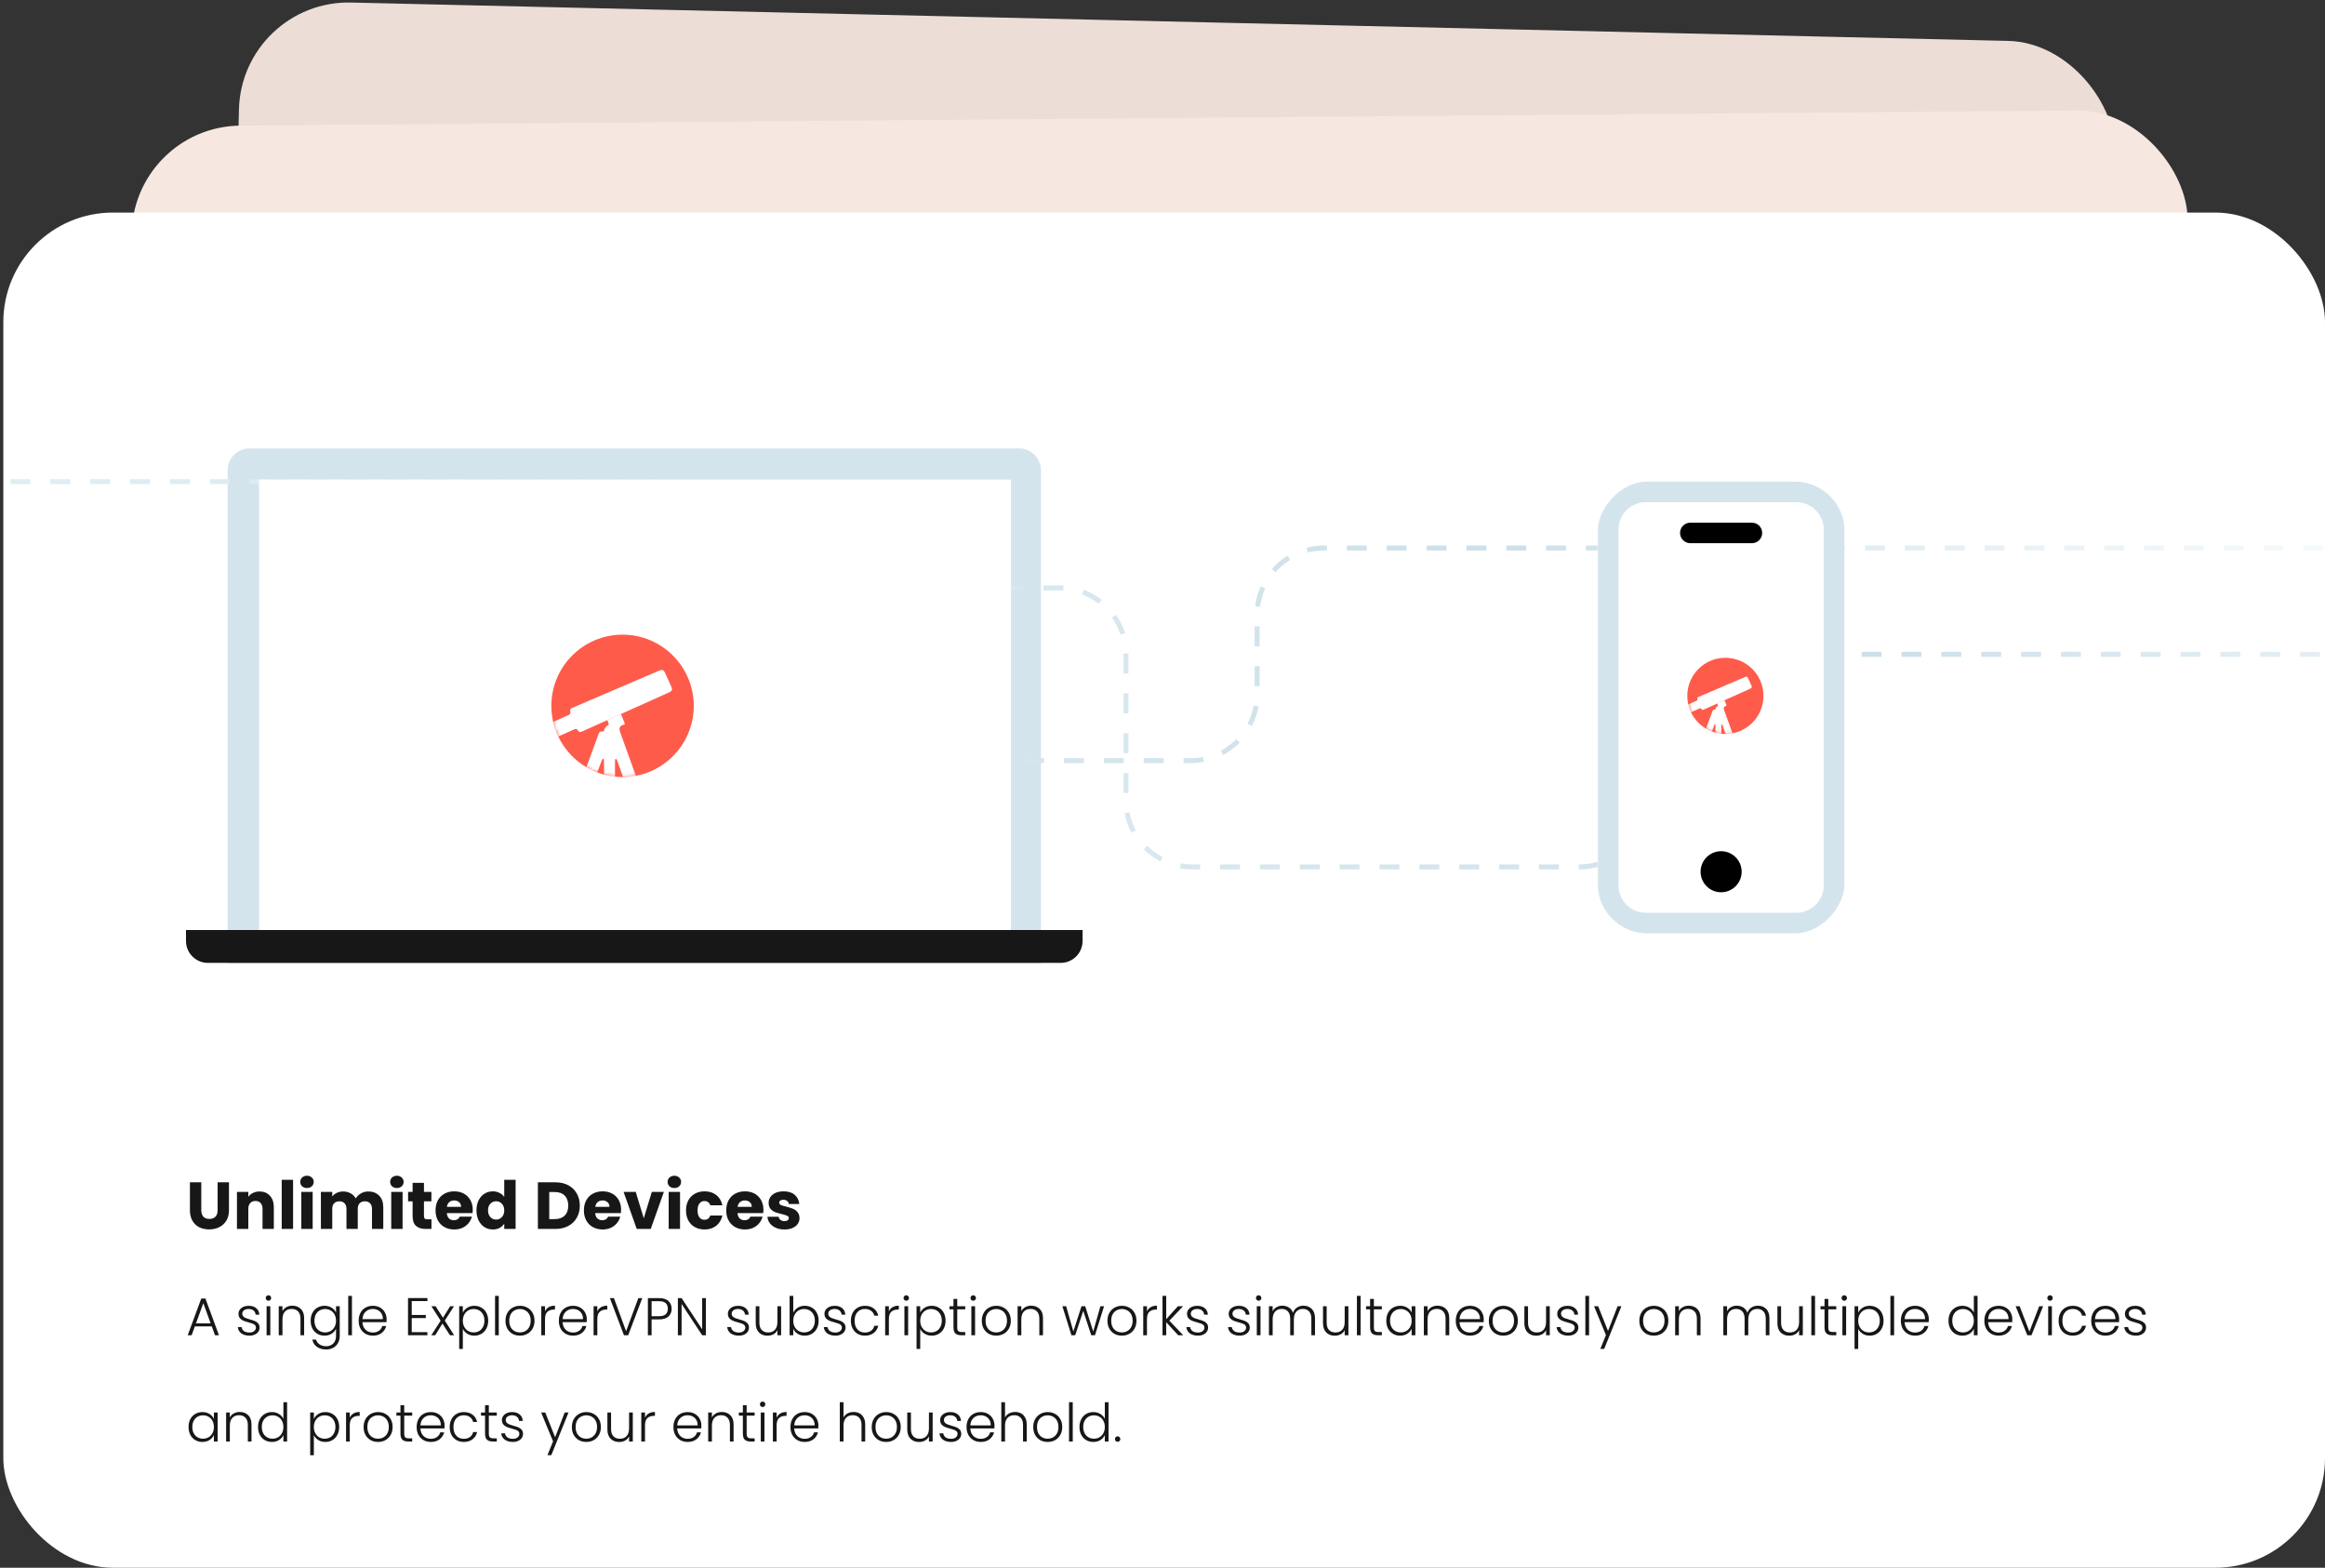 <svg width="700" height="472" viewBox="0 0 700 472" fill="none" xmlns="http://www.w3.org/2000/svg">
<rect x="0" y="0" width="700" height="472" fill="#333333" stroke="none"/>
<rect x="72.703" width="565" height="362" rx="33" transform="rotate(1.326 72.703 0)" fill="#ECDDD6"/>
<rect x="39.379" y="38.09" width="619" height="396" rx="33" transform="rotate(-0.471 39.379 38.09)" fill="#F6E7E0"/>
<rect x="1" y="64" width="699" height="408" rx="33" fill="white"/>
<path d="M306.798 135H75.139C71.494 135 68.539 137.955 68.539 141.6V290.1H313.402V141.6C313.402 137.955 310.442 135 306.798 135Z" fill="#D4E4EC"/>
<path d="M699.5 165H548H495.5H431.25H398.5C387.454 165 378.5 173.954 378.5 185V209C378.5 220.046 369.546 229 358.5 229H242C230.954 229 222 220.046 222 209V165C222 153.954 213.046 145 202 145H0" stroke="url(#paint0_radial_1_105)" stroke-width="1.5" stroke-dasharray="6 6"/>
<path d="M698.5 197H612.5H548.25H515.5C504.454 197 495.5 205.954 495.5 217V241C495.5 252.046 486.546 261 475.5 261H359C347.954 261 339 252.046 339 241V197C339 185.954 330.046 177 319 177H117" stroke="url(#paint1_radial_1_105)" stroke-width="1.5" stroke-dasharray="6 6"/>
<path d="M78 281V144.38H304.378V281H78Z" fill="white"/>
<g clip-path="url(#clip0_1_105)">
<path d="M187.436 233.952C199.276 233.952 208.873 224.355 208.873 212.516C208.873 200.677 199.276 191.08 187.436 191.08C175.597 191.08 166 200.677 166 212.516C166 224.355 175.597 233.952 187.436 233.952Z" fill="#FF5B4A"/>
<mask id="mask0_1_105" style="mask-type:alpha" maskUnits="userSpaceOnUse" x="166" y="191" width="43" height="43">
<path d="M187.436 233.952C199.275 233.952 208.873 224.355 208.873 212.516C208.873 200.677 199.275 191.08 187.436 191.08C175.597 191.08 166 200.677 166 212.516C166 224.355 175.597 233.952 187.436 233.952Z" fill="#2476F2"/>
</mask>
<g mask="url(#mask0_1_105)">
<path d="M154.075 227.903L152.254 223.857L171.273 215.221C171.657 215.046 171.839 214.604 171.689 214.21C171.536 213.81 171.727 213.362 172.12 213.193L198.055 202.078C198.736 201.786 199.077 201.64 199.392 201.709C199.494 201.731 199.592 201.769 199.682 201.821C199.961 201.983 200.114 202.32 200.421 202.995L201.902 206.261C202.215 206.952 202.372 207.297 202.305 207.618C202.284 207.722 202.246 207.822 202.194 207.914C202.031 208.199 201.685 208.354 200.993 208.665L175.02 220.326C174.633 220.5 174.178 220.322 174.011 219.932C173.845 219.544 173.393 219.366 173.006 219.537L154.075 227.903Z" fill="white"/>
<path d="M183.263 217.971L182.865 216.777L186.933 214.966L187.976 217.503C188.082 217.76 188.134 217.888 188.107 217.982C188.097 218.018 188.087 218.039 188.064 218.07C188.006 218.148 187.844 218.192 187.521 218.28C186.384 218.59 186.432 219.645 186.641 220.216L200.801 259.662H196.823L186.128 229.863C185.803 228.96 185.641 228.508 185.471 228.488C185.416 228.481 185.361 228.491 185.311 228.515C185.158 228.593 185.158 229.072 185.158 230.032V259.662H181.854V229.912C181.854 228.989 181.854 228.527 181.701 228.449C181.653 228.425 181.598 228.415 181.543 228.421C181.374 228.44 181.211 228.872 180.887 229.737L169.649 259.662H166.008L180.144 221.197C180.298 220.78 180.374 220.571 180.527 220.433C180.58 220.385 180.638 220.344 180.702 220.311C180.884 220.216 181.106 220.216 181.551 220.216H181.604C181.705 220.216 181.756 220.216 181.79 220.194C181.803 220.186 181.812 220.178 181.821 220.166C181.848 220.135 181.855 220.079 181.87 219.966C181.982 219.118 182.652 218.554 183.127 218.294C183.219 218.244 183.265 218.218 183.285 218.184C183.292 218.171 183.297 218.161 183.3 218.146C183.309 218.108 183.294 218.062 183.263 217.971Z" fill="white"/>
</g>
</g>
<path d="M319.339 289.9H62.6C58.955 289.9 56 286.945 56 283.3V280H325.937V283.3C325.937 286.945 322.983 289.9 319.339 289.9" fill="#171717"/>
<g clip-path="url(#clip1_1_105)">
<rect width="74.375" height="136" rx="15" transform="matrix(-1 0 0 1 555.375 145)" fill="white"/>
<path d="M495.562 145H540.813C548.799 145.009 555.27 151.48 555.278 159.466V266.535C555.27 274.521 548.799 280.992 540.813 281H495.562C487.576 280.992 481.106 274.52 481.096 266.535V159.466C481.105 151.48 487.576 145.009 495.562 145ZM487.279 266.535C487.283 271.108 490.989 274.814 495.562 274.818H540.813C545.386 274.814 549.092 271.108 549.097 266.535V159.466C549.092 154.892 545.386 151.186 540.813 151.181H495.562C490.989 151.186 487.283 154.892 487.279 159.466V266.535Z" fill="#D4E4EC"/>
<path d="M508.914 157.364H527.46C529.167 157.364 530.551 158.747 530.551 160.454C530.551 162.161 529.167 163.545 527.46 163.545H508.914C507.208 163.545 505.824 162.161 505.824 160.454C505.824 158.747 507.207 157.364 508.914 157.364ZM512.006 262.454C512.006 265.869 514.773 268.637 518.187 268.637C521.602 268.637 524.37 265.869 524.37 262.454C524.37 259.04 521.602 256.273 518.187 256.273C514.773 256.273 512.006 259.04 512.006 262.454Z" fill="black"/>
<g clip-path="url(#clip2_1_105)">
<path d="M519.466 220.975C525.799 220.975 530.932 215.841 530.932 209.509C530.932 203.176 525.799 198.043 519.466 198.043C513.134 198.043 508 203.176 508 209.509C508 215.841 513.134 220.975 519.466 220.975Z" fill="#FF5B4A"/>
<mask id="mask1_1_105" style="mask-type:alpha" maskUnits="userSpaceOnUse" x="508" y="198" width="23" height="23">
<path d="M519.466 220.975C525.799 220.975 530.932 215.841 530.932 209.508C530.932 203.176 525.799 198.043 519.466 198.043C513.133 198.043 508 203.176 508 209.508C508 215.841 513.133 220.975 519.466 220.975Z" fill="#2476F2"/>
</mask>
<g mask="url(#mask1_1_105)">
<path d="M501.621 217.739L500.647 215.575L510.82 210.955C511.026 210.862 511.123 210.625 511.043 210.415C510.961 210.201 511.063 209.961 511.273 209.871L525.146 203.925C525.51 203.769 525.692 203.691 525.861 203.728C525.915 203.74 525.968 203.76 526.016 203.788C526.165 203.875 526.247 204.055 526.411 204.416L527.203 206.163C527.371 206.532 527.455 206.717 527.419 206.889C527.408 206.944 527.387 206.998 527.359 207.047C527.272 207.199 527.087 207.282 526.717 207.448L512.825 213.686C512.618 213.779 512.374 213.684 512.285 213.475C512.196 213.267 511.954 213.172 511.747 213.264L501.621 217.739Z" fill="white"/>
<path d="M517.234 212.427L517.021 211.788L519.197 210.819L519.755 212.176C519.811 212.313 519.839 212.382 519.825 212.432C519.819 212.452 519.814 212.463 519.802 212.479C519.771 212.521 519.684 212.545 519.511 212.592C518.903 212.757 518.929 213.322 519.041 213.627L526.615 234.726H524.487L518.766 218.787C518.592 218.304 518.506 218.063 518.415 218.051C518.385 218.048 518.356 218.053 518.329 218.066C518.247 218.108 518.247 218.364 518.247 218.877V234.726H516.48V218.813C516.48 218.32 516.48 218.073 516.398 218.031C516.372 218.018 516.343 218.012 516.314 218.016C516.223 218.026 516.136 218.257 515.963 218.72L509.952 234.726H508.004L515.566 214.152C515.648 213.929 515.689 213.817 515.77 213.743C515.798 213.718 515.83 213.696 515.864 213.678C515.961 213.627 516.08 213.627 516.318 213.627H516.346C516.4 213.627 516.427 213.627 516.446 213.615C516.453 213.611 516.457 213.607 516.463 213.601C516.477 213.584 516.481 213.554 516.489 213.494C516.549 213.04 516.907 212.738 517.161 212.599C517.21 212.572 517.235 212.559 517.246 212.54C517.249 212.534 517.252 212.528 517.253 212.52C517.258 212.5 517.25 212.475 517.234 212.427Z" fill="white"/>
</g>
</g>
</g>
<path d="M60.6 355.96V364.36C60.6 365.2 60.807 365.847 61.22 366.3C61.633 366.753 62.24 366.98 63.04 366.98C63.84 366.98 64.453 366.753 64.88 366.3C65.307 365.847 65.52 365.2 65.52 364.36V355.96H68.94V364.34C68.94 365.593 68.673 366.653 68.14 367.52C67.607 368.387 66.887 369.04 65.98 369.48C65.087 369.92 64.087 370.14 62.98 370.14C61.873 370.14 60.88 369.927 60 369.5C59.133 369.06 58.447 368.407 57.94 367.54C57.433 366.66 57.18 365.593 57.18 364.34V355.96H60.6ZM78.142 358.72C79.448 358.72 80.488 359.147 81.262 360C82.048 360.84 82.442 362 82.442 363.48V370H79.042V363.94C79.042 363.193 78.848 362.613 78.462 362.2C78.075 361.787 77.555 361.58 76.902 361.58C76.248 361.58 75.728 361.787 75.342 362.2C74.955 362.613 74.762 363.193 74.762 363.94V370H71.342V358.84H74.762V360.32C75.108 359.827 75.575 359.44 76.162 359.16C76.748 358.867 77.408 358.72 78.142 358.72ZM88.238 355.2V370H84.818V355.2H88.238ZM92.437 357.68C91.837 357.68 91.343 357.507 90.957 357.16C90.583 356.8 90.397 356.36 90.397 355.84C90.397 355.307 90.583 354.867 90.957 354.52C91.343 354.16 91.837 353.98 92.437 353.98C93.023 353.98 93.503 354.16 93.877 354.52C94.263 354.867 94.457 355.307 94.457 355.84C94.457 356.36 94.263 356.8 93.877 357.16C93.503 357.507 93.023 357.68 92.437 357.68ZM94.137 358.84V370H90.717V358.84H94.137ZM110.855 358.72C112.242 358.72 113.342 359.14 114.155 359.98C114.982 360.82 115.395 361.987 115.395 363.48V370H111.995V363.94C111.995 363.22 111.802 362.667 111.415 362.28C111.042 361.88 110.522 361.68 109.855 361.68C109.188 361.68 108.662 361.88 108.275 362.28C107.902 362.667 107.715 363.22 107.715 363.94V370H104.315V363.94C104.315 363.22 104.122 362.667 103.735 362.28C103.362 361.88 102.842 361.68 102.175 361.68C101.508 361.68 100.982 361.88 100.595 362.28C100.222 362.667 100.035 363.22 100.035 363.94V370H96.615V358.84H100.035V360.24C100.382 359.773 100.835 359.407 101.395 359.14C101.955 358.86 102.588 358.72 103.295 358.72C104.135 358.72 104.882 358.9 105.535 359.26C106.202 359.62 106.722 360.133 107.095 360.8C107.482 360.187 108.008 359.687 108.675 359.3C109.342 358.913 110.068 358.72 110.855 358.72ZM119.507 357.68C118.907 357.68 118.414 357.507 118.027 357.16C117.654 356.8 117.467 356.36 117.467 355.84C117.467 355.307 117.654 354.867 118.027 354.52C118.414 354.16 118.907 353.98 119.507 353.98C120.094 353.98 120.574 354.16 120.947 354.52C121.334 354.867 121.527 355.307 121.527 355.84C121.527 356.36 121.334 356.8 120.947 357.16C120.574 357.507 120.094 357.68 119.507 357.68ZM121.207 358.84V370H117.787V358.84H121.207ZM129.905 367.1V370H128.165C126.925 370 125.959 369.7 125.265 369.1C124.572 368.487 124.225 367.493 124.225 366.12V361.68H122.865V358.84H124.225V356.12H127.645V358.84H129.885V361.68H127.645V366.16C127.645 366.493 127.725 366.733 127.885 366.88C128.045 367.027 128.312 367.1 128.685 367.1H129.905ZM142.33 364.24C142.33 364.56 142.31 364.893 142.27 365.24H134.53C134.584 365.933 134.804 366.467 135.19 366.84C135.59 367.2 136.077 367.38 136.65 367.38C137.504 367.38 138.097 367.02 138.43 366.3H142.07C141.884 367.033 141.544 367.693 141.05 368.28C140.57 368.867 139.964 369.327 139.23 369.66C138.497 369.993 137.677 370.16 136.77 370.16C135.677 370.16 134.704 369.927 133.85 369.46C132.997 368.993 132.33 368.327 131.85 367.46C131.37 366.593 131.13 365.58 131.13 364.42C131.13 363.26 131.364 362.247 131.83 361.38C132.31 360.513 132.977 359.847 133.83 359.38C134.684 358.913 135.664 358.68 136.77 358.68C137.85 358.68 138.81 358.907 139.65 359.36C140.49 359.813 141.144 360.46 141.61 361.3C142.09 362.14 142.33 363.12 142.33 364.24ZM138.83 363.34C138.83 362.753 138.63 362.287 138.23 361.94C137.83 361.593 137.33 361.42 136.73 361.42C136.157 361.42 135.67 361.587 135.27 361.92C134.884 362.253 134.644 362.727 134.55 363.34H138.83ZM143.455 364.4C143.455 363.253 143.668 362.247 144.095 361.38C144.535 360.513 145.128 359.847 145.875 359.38C146.621 358.913 147.455 358.68 148.375 358.68C149.108 358.68 149.775 358.833 150.375 359.14C150.988 359.447 151.468 359.86 151.815 360.38V355.2H155.235V370H151.815V368.4C151.495 368.933 151.035 369.36 150.435 369.68C149.848 370 149.161 370.16 148.375 370.16C147.455 370.16 146.621 369.927 145.875 369.46C145.128 368.98 144.535 368.307 144.095 367.44C143.668 366.56 143.455 365.547 143.455 364.4ZM151.815 364.42C151.815 363.567 151.575 362.893 151.095 362.4C150.628 361.907 150.055 361.66 149.375 361.66C148.695 361.66 148.115 361.907 147.635 362.4C147.168 362.88 146.935 363.547 146.935 364.4C146.935 365.253 147.168 365.933 147.635 366.44C148.115 366.933 148.695 367.18 149.375 367.18C150.055 367.18 150.628 366.933 151.095 366.44C151.575 365.947 151.815 365.273 151.815 364.42ZM167.207 355.96C168.687 355.96 169.98 356.253 171.087 356.84C172.194 357.427 173.047 358.253 173.647 359.32C174.26 360.373 174.567 361.593 174.567 362.98C174.567 364.353 174.26 365.573 173.647 366.64C173.047 367.707 172.187 368.533 171.067 369.12C169.96 369.707 168.674 370 167.207 370H161.947V355.96H167.207ZM166.987 367.04C168.28 367.04 169.287 366.687 170.007 365.98C170.727 365.273 171.087 364.273 171.087 362.98C171.087 361.687 170.727 360.68 170.007 359.96C169.287 359.24 168.28 358.88 166.987 358.88H165.367V367.04H166.987ZM186.998 364.24C186.998 364.56 186.978 364.893 186.938 365.24H179.198C179.252 365.933 179.472 366.467 179.858 366.84C180.258 367.2 180.745 367.38 181.318 367.38C182.172 367.38 182.765 367.02 183.098 366.3H186.738C186.552 367.033 186.212 367.693 185.718 368.28C185.238 368.867 184.632 369.327 183.898 369.66C183.165 369.993 182.345 370.16 181.438 370.16C180.345 370.16 179.372 369.927 178.518 369.46C177.665 368.993 176.998 368.327 176.518 367.46C176.038 366.593 175.798 365.58 175.798 364.42C175.798 363.26 176.032 362.247 176.498 361.38C176.978 360.513 177.645 359.847 178.498 359.38C179.352 358.913 180.332 358.68 181.438 358.68C182.518 358.68 183.478 358.907 184.318 359.36C185.158 359.813 185.812 360.46 186.278 361.3C186.758 362.14 186.998 363.12 186.998 364.24ZM183.498 363.34C183.498 362.753 183.298 362.287 182.898 361.94C182.498 361.593 181.998 361.42 181.398 361.42C180.825 361.42 180.338 361.587 179.938 361.92C179.552 362.253 179.312 362.727 179.218 363.34H183.498ZM193.823 366.8L196.243 358.84H199.883L195.923 370H191.703L187.743 358.84H191.403L193.823 366.8ZM203.042 357.68C202.442 357.68 201.949 357.507 201.562 357.16C201.189 356.8 201.002 356.36 201.002 355.84C201.002 355.307 201.189 354.867 201.562 354.52C201.949 354.16 202.442 353.98 203.042 353.98C203.629 353.98 204.109 354.16 204.482 354.52C204.869 354.867 205.062 355.307 205.062 355.84C205.062 356.36 204.869 356.8 204.482 357.16C204.109 357.507 203.629 357.68 203.042 357.68ZM204.742 358.84V370H201.322V358.84H204.742ZM206.54 364.42C206.54 363.26 206.774 362.247 207.24 361.38C207.72 360.513 208.38 359.847 209.22 359.38C210.074 358.913 211.047 358.68 212.14 358.68C213.54 358.68 214.707 359.047 215.64 359.78C216.587 360.513 217.207 361.547 217.5 362.88H213.86C213.554 362.027 212.96 361.6 212.08 361.6C211.454 361.6 210.954 361.847 210.58 362.34C210.207 362.82 210.02 363.513 210.02 364.42C210.02 365.327 210.207 366.027 210.58 366.52C210.954 367 211.454 367.24 212.08 367.24C212.96 367.24 213.554 366.813 213.86 365.96H217.5C217.207 367.267 216.587 368.293 215.64 369.04C214.694 369.787 213.527 370.16 212.14 370.16C211.047 370.16 210.074 369.927 209.22 369.46C208.38 368.993 207.72 368.327 207.24 367.46C206.774 366.593 206.54 365.58 206.54 364.42ZM229.85 364.24C229.85 364.56 229.83 364.893 229.79 365.24H222.05C222.103 365.933 222.323 366.467 222.71 366.84C223.11 367.2 223.597 367.38 224.17 367.38C225.023 367.38 225.617 367.02 225.95 366.3H229.59C229.403 367.033 229.063 367.693 228.57 368.28C228.09 368.867 227.483 369.327 226.75 369.66C226.017 369.993 225.197 370.16 224.29 370.16C223.197 370.16 222.223 369.927 221.37 369.46C220.517 368.993 219.85 368.327 219.37 367.46C218.89 366.593 218.65 365.58 218.65 364.42C218.65 363.26 218.883 362.247 219.35 361.38C219.83 360.513 220.497 359.847 221.35 359.38C222.203 358.913 223.183 358.68 224.29 358.68C225.37 358.68 226.33 358.907 227.17 359.36C228.01 359.813 228.663 360.46 229.13 361.3C229.61 362.14 229.85 363.12 229.85 364.24ZM226.35 363.34C226.35 362.753 226.15 362.287 225.75 361.94C225.35 361.593 224.85 361.42 224.25 361.42C223.677 361.42 223.19 361.587 222.79 361.92C222.403 362.253 222.163 362.727 222.07 363.34H226.35ZM236.194 370.16C235.221 370.16 234.354 369.993 233.594 369.66C232.834 369.327 232.234 368.873 231.794 368.3C231.354 367.713 231.107 367.06 231.054 366.34H234.434C234.474 366.727 234.654 367.04 234.974 367.28C235.294 367.52 235.687 367.64 236.154 367.64C236.581 367.64 236.907 367.56 237.134 367.4C237.374 367.227 237.494 367.007 237.494 366.74C237.494 366.42 237.327 366.187 236.994 366.04C236.661 365.88 236.121 365.707 235.374 365.52C234.574 365.333 233.907 365.14 233.374 364.94C232.841 364.727 232.381 364.4 231.994 363.96C231.607 363.507 231.414 362.9 231.414 362.14C231.414 361.5 231.587 360.92 231.934 360.4C232.294 359.867 232.814 359.447 233.494 359.14C234.187 358.833 235.007 358.68 235.954 358.68C237.354 358.68 238.454 359.027 239.254 359.72C240.067 360.413 240.534 361.333 240.654 362.48H237.494C237.441 362.093 237.267 361.787 236.974 361.56C236.694 361.333 236.321 361.22 235.854 361.22C235.454 361.22 235.147 361.3 234.934 361.46C234.721 361.607 234.614 361.813 234.614 362.08C234.614 362.4 234.781 362.64 235.114 362.8C235.461 362.96 235.994 363.12 236.714 363.28C237.541 363.493 238.214 363.707 238.734 363.92C239.254 364.12 239.707 364.453 240.094 364.92C240.494 365.373 240.701 365.987 240.714 366.76C240.714 367.413 240.527 368 240.154 368.52C239.794 369.027 239.267 369.427 238.574 369.72C237.894 370.013 237.101 370.16 236.194 370.16ZM63.76 399.344H58.672L57.696 402H56.512L60.592 390.96H61.856L65.92 402H64.736L63.76 399.344ZM63.424 398.416L61.216 392.368L59.008 398.416H63.424ZM75.116 402.128C74.114 402.128 73.292 401.899 72.652 401.44C72.023 400.971 71.671 400.336 71.596 399.536H72.748C72.802 400.027 73.031 400.427 73.436 400.736C73.852 401.035 74.407 401.184 75.1 401.184C75.708 401.184 76.183 401.04 76.524 400.752C76.876 400.464 77.052 400.107 77.052 399.68C77.052 399.381 76.956 399.136 76.764 398.944C76.572 398.752 76.327 398.603 76.028 398.496C75.74 398.379 75.346 398.256 74.844 398.128C74.194 397.957 73.665 397.787 73.26 397.616C72.855 397.445 72.508 397.195 72.22 396.864C71.943 396.523 71.804 396.069 71.804 395.504C71.804 395.077 71.932 394.683 72.188 394.32C72.444 393.957 72.807 393.669 73.276 393.456C73.746 393.243 74.279 393.136 74.876 393.136C75.815 393.136 76.572 393.376 77.148 393.856C77.724 394.325 78.034 394.976 78.076 395.808H76.956C76.924 395.296 76.722 394.885 76.348 394.576C75.986 394.256 75.484 394.096 74.844 394.096C74.279 394.096 73.82 394.229 73.468 394.496C73.116 394.763 72.94 395.093 72.94 395.488C72.94 395.829 73.041 396.112 73.244 396.336C73.457 396.549 73.719 396.72 74.028 396.848C74.338 396.965 74.754 397.099 75.276 397.248C75.906 397.419 76.407 397.584 76.78 397.744C77.153 397.904 77.474 398.139 77.74 398.448C78.007 398.757 78.145 399.168 78.156 399.68C78.156 400.149 78.028 400.571 77.772 400.944C77.516 401.307 77.159 401.595 76.7 401.808C76.242 402.021 75.713 402.128 75.116 402.128ZM80.824 391.616C80.6 391.616 80.408 391.536 80.248 391.376C80.088 391.216 80.008 391.019 80.008 390.784C80.008 390.549 80.088 390.357 80.248 390.208C80.408 390.048 80.6 389.968 80.824 389.968C81.048 389.968 81.24 390.048 81.4 390.208C81.56 390.357 81.64 390.549 81.64 390.784C81.64 391.019 81.56 391.216 81.4 391.376C81.24 391.536 81.048 391.616 80.824 391.616ZM81.384 393.264V402H80.264V393.264H81.384ZM88.017 393.104C89.062 393.104 89.915 393.429 90.577 394.08C91.238 394.72 91.569 395.653 91.569 396.88V402H90.465V397.008C90.465 396.059 90.225 395.333 89.745 394.832C89.275 394.331 88.63 394.08 87.809 394.08C86.966 394.08 86.294 394.347 85.793 394.88C85.291 395.413 85.041 396.197 85.041 397.232V402H83.921V393.264H85.041V394.752C85.318 394.219 85.718 393.813 86.241 393.536C86.763 393.248 87.355 393.104 88.017 393.104ZM97.71 393.136C98.531 393.136 99.246 393.328 99.854 393.712C100.462 394.096 100.899 394.581 101.166 395.168V393.264H102.286V402.224C102.286 403.024 102.11 403.733 101.758 404.352C101.416 404.971 100.936 405.445 100.318 405.776C99.699 406.117 98.995 406.288 98.206 406.288C97.086 406.288 96.152 406.021 95.406 405.488C94.67 404.955 94.211 404.229 94.03 403.312H95.134C95.326 403.92 95.688 404.405 96.222 404.768C96.766 405.131 97.427 405.312 98.206 405.312C98.771 405.312 99.278 405.189 99.726 404.944C100.174 404.709 100.526 404.357 100.782 403.888C101.038 403.419 101.166 402.864 101.166 402.224V400.064C100.888 400.661 100.446 401.157 99.838 401.552C99.24 401.936 98.531 402.128 97.71 402.128C96.91 402.128 96.19 401.941 95.55 401.568C94.92 401.195 94.424 400.667 94.062 399.984C93.71 399.301 93.534 398.512 93.534 397.616C93.534 396.72 93.71 395.936 94.062 395.264C94.424 394.581 94.92 394.059 95.55 393.696C96.19 393.323 96.91 393.136 97.71 393.136ZM101.166 397.632C101.166 396.928 101.022 396.309 100.734 395.776C100.446 395.243 100.051 394.832 99.55 394.544C99.059 394.256 98.515 394.112 97.918 394.112C97.299 394.112 96.744 394.251 96.254 394.528C95.763 394.805 95.374 395.211 95.086 395.744C94.808 396.267 94.67 396.891 94.67 397.616C94.67 398.331 94.808 398.96 95.086 399.504C95.374 400.037 95.763 400.448 96.254 400.736C96.744 401.013 97.299 401.152 97.918 401.152C98.515 401.152 99.059 401.008 99.55 400.72C100.051 400.432 100.446 400.021 100.734 399.488C101.022 398.955 101.166 398.336 101.166 397.632ZM105.963 390.16V402H104.843V390.16H105.963ZM116.403 397.184C116.403 397.568 116.392 397.861 116.371 398.064H109.123C109.155 398.725 109.315 399.291 109.603 399.76C109.891 400.229 110.269 400.587 110.739 400.832C111.208 401.067 111.72 401.184 112.275 401.184C113 401.184 113.608 401.008 114.099 400.656C114.6 400.304 114.931 399.829 115.091 399.232H116.275C116.061 400.085 115.603 400.784 114.899 401.328C114.205 401.861 113.331 402.128 112.275 402.128C111.453 402.128 110.717 401.947 110.067 401.584C109.416 401.211 108.904 400.688 108.531 400.016C108.168 399.333 107.987 398.539 107.987 397.632C107.987 396.725 108.168 395.931 108.531 395.248C108.893 394.565 109.4 394.043 110.051 393.68C110.701 393.317 111.443 393.136 112.275 393.136C113.107 393.136 113.832 393.317 114.451 393.68C115.08 394.043 115.56 394.533 115.891 395.152C116.232 395.76 116.403 396.437 116.403 397.184ZM115.267 397.152C115.277 396.501 115.144 395.947 114.867 395.488C114.6 395.029 114.232 394.683 113.763 394.448C113.293 394.213 112.781 394.096 112.227 394.096C111.395 394.096 110.685 394.363 110.099 394.896C109.512 395.429 109.187 396.181 109.123 397.152H115.267ZM123.963 391.728V395.904H128.203V396.832H123.963V401.072H128.683V402H122.843V390.8H128.683V391.728H123.963ZM135.465 402L133.209 398.48L131.033 402H129.849L132.665 397.632L129.881 393.264H131.145L133.369 396.736L135.529 393.264H136.697L133.913 397.584L136.729 402H135.465ZM139.353 395.184C139.63 394.597 140.067 394.112 140.665 393.728C141.273 393.333 141.993 393.136 142.825 393.136C143.614 393.136 144.323 393.323 144.953 393.696C145.593 394.059 146.089 394.581 146.441 395.264C146.803 395.936 146.985 396.72 146.985 397.616C146.985 398.512 146.803 399.301 146.441 399.984C146.089 400.667 145.593 401.195 144.953 401.568C144.323 401.941 143.614 402.128 142.825 402.128C142.003 402.128 141.289 401.936 140.681 401.552C140.073 401.157 139.63 400.667 139.353 400.08V406.128H138.249V393.264H139.353V395.184ZM145.849 397.616C145.849 396.891 145.705 396.267 145.417 395.744C145.139 395.211 144.755 394.805 144.265 394.528C143.774 394.251 143.219 394.112 142.601 394.112C142.003 394.112 141.454 394.256 140.953 394.544C140.462 394.832 140.073 395.243 139.785 395.776C139.497 396.309 139.353 396.928 139.353 397.632C139.353 398.336 139.497 398.955 139.785 399.488C140.073 400.021 140.462 400.432 140.953 400.72C141.454 401.008 142.003 401.152 142.601 401.152C143.219 401.152 143.774 401.013 144.265 400.736C144.755 400.448 145.139 400.037 145.417 399.504C145.705 398.96 145.849 398.331 145.849 397.616ZM150.166 390.16V402H149.046V390.16H150.166ZM156.526 402.128C155.705 402.128 154.963 401.947 154.302 401.584C153.651 401.211 153.134 400.688 152.75 400.016C152.377 399.333 152.19 398.539 152.19 397.632C152.19 396.725 152.382 395.936 152.766 395.264C153.15 394.581 153.673 394.059 154.334 393.696C154.995 393.323 155.737 393.136 156.558 393.136C157.379 393.136 158.121 393.323 158.782 393.696C159.454 394.059 159.977 394.581 160.35 395.264C160.734 395.936 160.926 396.725 160.926 397.632C160.926 398.528 160.734 399.317 160.35 400C159.966 400.683 159.438 401.211 158.766 401.584C158.094 401.947 157.347 402.128 156.526 402.128ZM156.526 401.152C157.102 401.152 157.635 401.024 158.126 400.768C158.617 400.501 159.011 400.107 159.31 399.584C159.619 399.051 159.774 398.4 159.774 397.632C159.774 396.864 159.625 396.219 159.326 395.696C159.027 395.163 158.633 394.768 158.142 394.512C157.651 394.245 157.118 394.112 156.542 394.112C155.966 394.112 155.433 394.245 154.942 394.512C154.451 394.768 154.057 395.163 153.758 395.696C153.47 396.219 153.326 396.864 153.326 397.632C153.326 398.4 153.47 399.051 153.758 399.584C154.057 400.107 154.446 400.501 154.926 400.768C155.417 401.024 155.95 401.152 156.526 401.152ZM164.088 394.816C164.333 394.272 164.706 393.851 165.208 393.552C165.72 393.253 166.344 393.104 167.08 393.104V394.272H166.776C165.965 394.272 165.314 394.491 164.824 394.928C164.333 395.365 164.088 396.096 164.088 397.12V402H162.968V393.264H164.088V394.816ZM176.668 397.184C176.668 397.568 176.658 397.861 176.636 398.064H169.388C169.42 398.725 169.58 399.291 169.868 399.76C170.156 400.229 170.535 400.587 171.004 400.832C171.474 401.067 171.986 401.184 172.54 401.184C173.266 401.184 173.874 401.008 174.364 400.656C174.866 400.304 175.196 399.829 175.356 399.232H176.54C176.327 400.085 175.868 400.784 175.164 401.328C174.471 401.861 173.596 402.128 172.54 402.128C171.719 402.128 170.983 401.947 170.332 401.584C169.682 401.211 169.17 400.688 168.796 400.016C168.434 399.333 168.252 398.539 168.252 397.632C168.252 396.725 168.434 395.931 168.796 395.248C169.159 394.565 169.666 394.043 170.316 393.68C170.967 393.317 171.708 393.136 172.54 393.136C173.372 393.136 174.098 393.317 174.716 393.68C175.346 394.043 175.826 394.533 176.156 395.152C176.498 395.76 176.668 396.437 176.668 397.184ZM175.532 397.152C175.543 396.501 175.41 395.947 175.132 395.488C174.866 395.029 174.498 394.683 174.028 394.448C173.559 394.213 173.047 394.096 172.492 394.096C171.66 394.096 170.951 394.363 170.364 394.896C169.778 395.429 169.452 396.181 169.388 397.152H175.532ZM179.838 394.816C180.083 394.272 180.456 393.851 180.958 393.552C181.47 393.253 182.094 393.104 182.83 393.104V394.272H182.526C181.715 394.272 181.064 394.491 180.574 394.928C180.083 395.365 179.838 396.096 179.838 397.12V402H178.718V393.264H179.838V394.816ZM193.378 390.816L189.138 402H187.858L183.618 390.816H184.834L188.498 400.784L192.194 390.816H193.378ZM202.213 394.032C202.213 394.992 201.899 395.765 201.269 396.352C200.64 396.939 199.696 397.232 198.437 397.232H196.181V402H195.061V390.816H198.437C199.685 390.816 200.624 391.109 201.253 391.696C201.893 392.283 202.213 393.061 202.213 394.032ZM198.437 396.272C200.187 396.272 201.061 395.525 201.061 394.032C201.061 393.285 200.853 392.72 200.437 392.336C200.021 391.952 199.355 391.76 198.437 391.76H196.181V396.272H198.437ZM212.525 402H211.405L205.213 392.592V402H204.093V390.816H205.213L211.405 400.208V390.816H212.525V402ZM222.46 402.128C221.457 402.128 220.636 401.899 219.996 401.44C219.367 400.971 219.015 400.336 218.94 399.536H220.092C220.145 400.027 220.375 400.427 220.78 400.736C221.196 401.035 221.751 401.184 222.444 401.184C223.052 401.184 223.527 401.04 223.868 400.752C224.22 400.464 224.396 400.107 224.396 399.68C224.396 399.381 224.3 399.136 224.108 398.944C223.916 398.752 223.671 398.603 223.372 398.496C223.084 398.379 222.689 398.256 222.188 398.128C221.537 397.957 221.009 397.787 220.604 397.616C220.199 397.445 219.852 397.195 219.564 396.864C219.287 396.523 219.148 396.069 219.148 395.504C219.148 395.077 219.276 394.683 219.532 394.32C219.788 393.957 220.151 393.669 220.62 393.456C221.089 393.243 221.623 393.136 222.22 393.136C223.159 393.136 223.916 393.376 224.492 393.856C225.068 394.325 225.377 394.976 225.42 395.808H224.3C224.268 395.296 224.065 394.885 223.692 394.576C223.329 394.256 222.828 394.096 222.188 394.096C221.623 394.096 221.164 394.229 220.812 394.496C220.46 394.763 220.284 395.093 220.284 395.488C220.284 395.829 220.385 396.112 220.588 396.336C220.801 396.549 221.063 396.72 221.372 396.848C221.681 396.965 222.097 397.099 222.62 397.248C223.249 397.419 223.751 397.584 224.124 397.744C224.497 397.904 224.817 398.139 225.084 398.448C225.351 398.757 225.489 399.168 225.5 399.68C225.5 400.149 225.372 400.571 225.116 400.944C224.86 401.307 224.503 401.595 224.044 401.808C223.585 402.021 223.057 402.128 222.46 402.128ZM235.176 393.264V402H234.056V400.464C233.8 401.008 233.405 401.424 232.872 401.712C232.339 402 231.741 402.144 231.08 402.144C230.035 402.144 229.181 401.824 228.52 401.184C227.859 400.533 227.528 399.595 227.528 398.368V393.264H228.632V398.24C228.632 399.189 228.867 399.915 229.336 400.416C229.816 400.917 230.467 401.168 231.288 401.168C232.131 401.168 232.803 400.901 233.304 400.368C233.805 399.835 234.056 399.051 234.056 398.016V393.264H235.176ZM238.837 395.2C239.125 394.592 239.568 394.096 240.165 393.712C240.773 393.328 241.488 393.136 242.309 393.136C243.109 393.136 243.824 393.323 244.453 393.696C245.082 394.059 245.573 394.581 245.925 395.264C246.288 395.936 246.469 396.72 246.469 397.616C246.469 398.512 246.288 399.301 245.925 399.984C245.573 400.667 245.077 401.195 244.437 401.568C243.808 401.941 243.098 402.128 242.309 402.128C241.477 402.128 240.757 401.941 240.149 401.568C239.552 401.184 239.114 400.688 238.837 400.08V402H237.733V390.16H238.837V395.2ZM245.333 397.616C245.333 396.891 245.189 396.267 244.901 395.744C244.624 395.211 244.24 394.805 243.749 394.528C243.258 394.251 242.704 394.112 242.085 394.112C241.488 394.112 240.938 394.256 240.437 394.544C239.946 394.832 239.557 395.243 239.269 395.776C238.981 396.309 238.837 396.928 238.837 397.632C238.837 398.336 238.981 398.955 239.269 399.488C239.557 400.021 239.946 400.432 240.437 400.72C240.938 401.008 241.488 401.152 242.085 401.152C242.704 401.152 243.258 401.013 243.749 400.736C244.24 400.448 244.624 400.037 244.901 399.504C245.189 398.96 245.333 398.331 245.333 397.616ZM251.538 402.128C250.535 402.128 249.714 401.899 249.074 401.44C248.445 400.971 248.093 400.336 248.018 399.536H249.17C249.223 400.027 249.453 400.427 249.858 400.736C250.274 401.035 250.829 401.184 251.522 401.184C252.13 401.184 252.605 401.04 252.946 400.752C253.298 400.464 253.474 400.107 253.474 399.68C253.474 399.381 253.378 399.136 253.186 398.944C252.994 398.752 252.749 398.603 252.45 398.496C252.162 398.379 251.767 398.256 251.266 398.128C250.615 397.957 250.087 397.787 249.682 397.616C249.277 397.445 248.93 397.195 248.642 396.864C248.365 396.523 248.226 396.069 248.226 395.504C248.226 395.077 248.354 394.683 248.61 394.32C248.866 393.957 249.229 393.669 249.698 393.456C250.167 393.243 250.701 393.136 251.298 393.136C252.237 393.136 252.994 393.376 253.57 393.856C254.146 394.325 254.455 394.976 254.498 395.808H253.378C253.346 395.296 253.143 394.885 252.77 394.576C252.407 394.256 251.906 394.096 251.266 394.096C250.701 394.096 250.242 394.229 249.89 394.496C249.538 394.763 249.362 395.093 249.362 395.488C249.362 395.829 249.463 396.112 249.666 396.336C249.879 396.549 250.141 396.72 250.45 396.848C250.759 396.965 251.175 397.099 251.698 397.248C252.327 397.419 252.829 397.584 253.202 397.744C253.575 397.904 253.895 398.139 254.162 398.448C254.429 398.757 254.567 399.168 254.578 399.68C254.578 400.149 254.45 400.571 254.194 400.944C253.938 401.307 253.581 401.595 253.122 401.808C252.663 402.021 252.135 402.128 251.538 402.128ZM256.174 397.632C256.174 396.725 256.356 395.936 256.718 395.264C257.081 394.581 257.582 394.059 258.222 393.696C258.862 393.323 259.593 393.136 260.414 393.136C261.492 393.136 262.377 393.403 263.07 393.936C263.774 394.469 264.228 395.195 264.43 396.112H263.23C263.081 395.483 262.756 394.992 262.254 394.64C261.764 394.277 261.15 394.096 260.414 394.096C259.828 394.096 259.3 394.229 258.83 394.496C258.361 394.763 257.988 395.163 257.71 395.696C257.444 396.219 257.31 396.864 257.31 397.632C257.31 398.4 257.444 399.051 257.71 399.584C257.988 400.117 258.361 400.517 258.83 400.784C259.3 401.051 259.828 401.184 260.414 401.184C261.15 401.184 261.764 401.008 262.254 400.656C262.756 400.293 263.081 399.792 263.23 399.152H264.43C264.228 400.048 263.774 400.768 263.07 401.312C262.366 401.856 261.481 402.128 260.414 402.128C259.593 402.128 258.862 401.947 258.222 401.584C257.582 401.211 257.081 400.688 256.718 400.016C256.356 399.333 256.174 398.539 256.174 397.632ZM267.619 394.816C267.864 394.272 268.237 393.851 268.739 393.552C269.251 393.253 269.875 393.104 270.611 393.104V394.272H270.307C269.496 394.272 268.845 394.491 268.355 394.928C267.864 395.365 267.619 396.096 267.619 397.12V402H266.499V393.264H267.619V394.816ZM272.856 391.616C272.632 391.616 272.44 391.536 272.28 391.376C272.12 391.216 272.04 391.019 272.04 390.784C272.04 390.549 272.12 390.357 272.28 390.208C272.44 390.048 272.632 389.968 272.856 389.968C273.08 389.968 273.272 390.048 273.432 390.208C273.592 390.357 273.672 390.549 273.672 390.784C273.672 391.019 273.592 391.216 273.432 391.376C273.272 391.536 273.08 391.616 272.856 391.616ZM273.416 393.264V402H272.296V393.264H273.416ZM277.056 395.184C277.333 394.597 277.771 394.112 278.368 393.728C278.976 393.333 279.696 393.136 280.528 393.136C281.317 393.136 282.027 393.323 282.656 393.696C283.296 394.059 283.792 394.581 284.144 395.264C284.507 395.936 284.688 396.72 284.688 397.616C284.688 398.512 284.507 399.301 284.144 399.984C283.792 400.667 283.296 401.195 282.656 401.568C282.027 401.941 281.317 402.128 280.528 402.128C279.707 402.128 278.992 401.936 278.384 401.552C277.776 401.157 277.333 400.667 277.056 400.08V406.128H275.952V393.264H277.056V395.184ZM283.552 397.616C283.552 396.891 283.408 396.267 283.12 395.744C282.843 395.211 282.459 394.805 281.968 394.528C281.477 394.251 280.923 394.112 280.304 394.112C279.707 394.112 279.157 394.256 278.656 394.544C278.165 394.832 277.776 395.243 277.488 395.776C277.2 396.309 277.056 396.928 277.056 397.632C277.056 398.336 277.2 398.955 277.488 399.488C277.776 400.021 278.165 400.432 278.656 400.72C279.157 401.008 279.707 401.152 280.304 401.152C280.923 401.152 281.477 401.013 281.968 400.736C282.459 400.448 282.843 400.037 283.12 399.504C283.408 398.96 283.552 398.331 283.552 397.616ZM288.205 394.208V399.632C288.205 400.165 288.306 400.533 288.509 400.736C288.711 400.939 289.069 401.04 289.581 401.04H290.605V402H289.405C288.615 402 288.029 401.819 287.645 401.456C287.261 401.083 287.069 400.475 287.069 399.632V394.208H285.853V393.264H287.069V391.072H288.205V393.264H290.605V394.208H288.205ZM293.012 391.616C292.788 391.616 292.596 391.536 292.436 391.376C292.276 391.216 292.196 391.019 292.196 390.784C292.196 390.549 292.276 390.357 292.436 390.208C292.596 390.048 292.788 389.968 293.012 389.968C293.236 389.968 293.428 390.048 293.588 390.208C293.748 390.357 293.828 390.549 293.828 390.784C293.828 391.019 293.748 391.216 293.588 391.376C293.428 391.536 293.236 391.616 293.012 391.616ZM293.572 393.264V402H292.452V393.264H293.572ZM299.932 402.128C299.111 402.128 298.369 401.947 297.708 401.584C297.057 401.211 296.54 400.688 296.156 400.016C295.783 399.333 295.596 398.539 295.596 397.632C295.596 396.725 295.788 395.936 296.172 395.264C296.556 394.581 297.079 394.059 297.74 393.696C298.401 393.323 299.143 393.136 299.964 393.136C300.785 393.136 301.527 393.323 302.188 393.696C302.86 394.059 303.383 394.581 303.756 395.264C304.14 395.936 304.332 396.725 304.332 397.632C304.332 398.528 304.14 399.317 303.756 400C303.372 400.683 302.844 401.211 302.172 401.584C301.5 401.947 300.753 402.128 299.932 402.128ZM299.932 401.152C300.508 401.152 301.041 401.024 301.532 400.768C302.023 400.501 302.417 400.107 302.716 399.584C303.025 399.051 303.18 398.4 303.18 397.632C303.18 396.864 303.031 396.219 302.732 395.696C302.433 395.163 302.039 394.768 301.548 394.512C301.057 394.245 300.524 394.112 299.948 394.112C299.372 394.112 298.839 394.245 298.348 394.512C297.857 394.768 297.463 395.163 297.164 395.696C296.876 396.219 296.732 396.864 296.732 397.632C296.732 398.4 296.876 399.051 297.164 399.584C297.463 400.107 297.852 400.501 298.332 400.768C298.823 401.024 299.356 401.152 299.932 401.152ZM310.47 393.104C311.515 393.104 312.368 393.429 313.03 394.08C313.691 394.72 314.022 395.653 314.022 396.88V402H312.918V397.008C312.918 396.059 312.678 395.333 312.198 394.832C311.728 394.331 311.083 394.08 310.262 394.08C309.419 394.08 308.747 394.347 308.246 394.88C307.744 395.413 307.494 396.197 307.494 397.232V402H306.374V393.264H307.494V394.752C307.771 394.219 308.171 393.813 308.694 393.536C309.216 393.248 309.808 393.104 310.47 393.104ZM332.409 393.264L329.673 402H328.553L326.137 394.672L323.721 402H322.585L319.849 393.264H320.985L323.161 400.864L325.609 393.264H326.729L329.145 400.88L331.305 393.264H332.409ZM337.76 402.128C336.939 402.128 336.198 401.947 335.536 401.584C334.886 401.211 334.368 400.688 333.984 400.016C333.611 399.333 333.424 398.539 333.424 397.632C333.424 396.725 333.616 395.936 334 395.264C334.384 394.581 334.907 394.059 335.568 393.696C336.23 393.323 336.971 393.136 337.792 393.136C338.614 393.136 339.355 393.323 340.016 393.696C340.688 394.059 341.211 394.581 341.584 395.264C341.968 395.936 342.16 396.725 342.16 397.632C342.16 398.528 341.968 399.317 341.584 400C341.2 400.683 340.672 401.211 340 401.584C339.328 401.947 338.582 402.128 337.76 402.128ZM337.76 401.152C338.336 401.152 338.87 401.024 339.36 400.768C339.851 400.501 340.246 400.107 340.544 399.584C340.854 399.051 341.008 398.4 341.008 397.632C341.008 396.864 340.859 396.219 340.56 395.696C340.262 395.163 339.867 394.768 339.376 394.512C338.886 394.245 338.352 394.112 337.776 394.112C337.2 394.112 336.667 394.245 336.176 394.512C335.686 394.768 335.291 395.163 334.992 395.696C334.704 396.219 334.56 396.864 334.56 397.632C334.56 398.4 334.704 399.051 334.992 399.584C335.291 400.107 335.68 400.501 336.16 400.768C336.651 401.024 337.184 401.152 337.76 401.152ZM345.322 394.816C345.567 394.272 345.941 393.851 346.442 393.552C346.954 393.253 347.578 393.104 348.314 393.104V394.272H348.01C347.199 394.272 346.549 394.491 346.058 394.928C345.567 395.365 345.322 396.096 345.322 397.12V402H344.202V393.264H345.322V394.816ZM354.719 402L351.119 398.08V402H349.999V390.16H351.119V397.168L354.639 393.264H356.207L352.063 397.616L356.239 402H354.719ZM360.694 402.128C359.692 402.128 358.87 401.899 358.23 401.44C357.601 400.971 357.249 400.336 357.174 399.536H358.326C358.38 400.027 358.609 400.427 359.014 400.736C359.43 401.035 359.985 401.184 360.678 401.184C361.286 401.184 361.761 401.04 362.102 400.752C362.454 400.464 362.63 400.107 362.63 399.68C362.63 399.381 362.534 399.136 362.342 398.944C362.15 398.752 361.905 398.603 361.606 398.496C361.318 398.379 360.924 398.256 360.422 398.128C359.772 397.957 359.244 397.787 358.838 397.616C358.433 397.445 358.086 397.195 357.798 396.864C357.521 396.523 357.382 396.069 357.382 395.504C357.382 395.077 357.51 394.683 357.766 394.32C358.022 393.957 358.385 393.669 358.854 393.456C359.324 393.243 359.857 393.136 360.454 393.136C361.393 393.136 362.15 393.376 362.726 393.856C363.302 394.325 363.612 394.976 363.654 395.808H362.534C362.502 395.296 362.3 394.885 361.926 394.576C361.564 394.256 361.062 394.096 360.422 394.096C359.857 394.096 359.398 394.229 359.046 394.496C358.694 394.763 358.518 395.093 358.518 395.488C358.518 395.829 358.62 396.112 358.822 396.336C359.036 396.549 359.297 396.72 359.606 396.848C359.916 396.965 360.332 397.099 360.854 397.248C361.484 397.419 361.985 397.584 362.358 397.744C362.732 397.904 363.052 398.139 363.318 398.448C363.585 398.757 363.724 399.168 363.734 399.68C363.734 400.149 363.606 400.571 363.35 400.944C363.094 401.307 362.737 401.595 362.278 401.808C361.82 402.021 361.292 402.128 360.694 402.128ZM373.241 402.128C372.238 402.128 371.417 401.899 370.777 401.44C370.148 400.971 369.796 400.336 369.721 399.536H370.873C370.926 400.027 371.156 400.427 371.561 400.736C371.977 401.035 372.532 401.184 373.225 401.184C373.833 401.184 374.308 401.04 374.649 400.752C375.001 400.464 375.177 400.107 375.177 399.68C375.177 399.381 375.081 399.136 374.889 398.944C374.697 398.752 374.452 398.603 374.153 398.496C373.865 398.379 373.47 398.256 372.969 398.128C372.318 397.957 371.79 397.787 371.385 397.616C370.98 397.445 370.633 397.195 370.345 396.864C370.068 396.523 369.929 396.069 369.929 395.504C369.929 395.077 370.057 394.683 370.313 394.32C370.569 393.957 370.932 393.669 371.401 393.456C371.87 393.243 372.404 393.136 373.001 393.136C373.94 393.136 374.697 393.376 375.273 393.856C375.849 394.325 376.158 394.976 376.201 395.808H375.081C375.049 395.296 374.846 394.885 374.473 394.576C374.11 394.256 373.609 394.096 372.969 394.096C372.404 394.096 371.945 394.229 371.593 394.496C371.241 394.763 371.065 395.093 371.065 395.488C371.065 395.829 371.166 396.112 371.369 396.336C371.582 396.549 371.844 396.72 372.153 396.848C372.462 396.965 372.878 397.099 373.401 397.248C374.03 397.419 374.532 397.584 374.905 397.744C375.278 397.904 375.598 398.139 375.865 398.448C376.132 398.757 376.27 399.168 376.281 399.68C376.281 400.149 376.153 400.571 375.897 400.944C375.641 401.307 375.284 401.595 374.825 401.808C374.366 402.021 373.838 402.128 373.241 402.128ZM378.949 391.616C378.725 391.616 378.533 391.536 378.373 391.376C378.213 391.216 378.133 391.019 378.133 390.784C378.133 390.549 378.213 390.357 378.373 390.208C378.533 390.048 378.725 389.968 378.949 389.968C379.173 389.968 379.365 390.048 379.525 390.208C379.685 390.357 379.765 390.549 379.765 390.784C379.765 391.019 379.685 391.216 379.525 391.376C379.365 391.536 379.173 391.616 378.949 391.616ZM379.509 393.264V402H378.389V393.264H379.509ZM392.446 393.104C393.47 393.104 394.302 393.429 394.942 394.08C395.592 394.72 395.918 395.653 395.918 396.88V402H394.814V397.008C394.814 396.059 394.584 395.333 394.126 394.832C393.667 394.331 393.043 394.08 392.254 394.08C391.432 394.08 390.776 394.352 390.286 394.896C389.795 395.44 389.55 396.229 389.55 397.264V402H388.446V397.008C388.446 396.059 388.216 395.333 387.758 394.832C387.299 394.331 386.67 394.08 385.87 394.08C385.048 394.08 384.392 394.352 383.902 394.896C383.411 395.44 383.166 396.229 383.166 397.264V402H382.046V393.264H383.166V394.768C383.443 394.224 383.838 393.813 384.35 393.536C384.862 393.248 385.432 393.104 386.062 393.104C386.819 393.104 387.48 393.285 388.046 393.648C388.622 394.011 389.038 394.544 389.294 395.248C389.528 394.555 389.928 394.027 390.494 393.664C391.07 393.291 391.72 393.104 392.446 393.104ZM405.973 393.264V402H404.853V400.464C404.597 401.008 404.202 401.424 403.669 401.712C403.136 402 402.538 402.144 401.877 402.144C400.832 402.144 399.978 401.824 399.317 401.184C398.656 400.533 398.325 399.595 398.325 398.368V393.264H399.429V398.24C399.429 399.189 399.664 399.915 400.133 400.416C400.613 400.917 401.264 401.168 402.085 401.168C402.928 401.168 403.6 400.901 404.101 400.368C404.602 399.835 404.853 399.051 404.853 398.016V393.264H405.973ZM409.65 390.16V402H408.53V390.16H409.65ZM413.642 394.208V399.632C413.642 400.165 413.744 400.533 413.946 400.736C414.149 400.939 414.506 401.04 415.018 401.04H416.042V402H414.842C414.053 402 413.466 401.819 413.082 401.456C412.698 401.083 412.506 400.475 412.506 399.632V394.208H411.29V393.264H412.506V391.072H413.642V393.264H416.042V394.208H413.642ZM417.377 397.616C417.377 396.72 417.553 395.936 417.905 395.264C418.268 394.581 418.764 394.059 419.393 393.696C420.033 393.323 420.753 393.136 421.553 393.136C422.385 393.136 423.1 393.328 423.697 393.712C424.305 394.096 424.743 394.587 425.009 395.184V393.264H426.129V402H425.009V400.064C424.732 400.661 424.289 401.157 423.681 401.552C423.084 401.936 422.369 402.128 421.537 402.128C420.748 402.128 420.033 401.941 419.393 401.568C418.764 401.195 418.268 400.667 417.905 399.984C417.553 399.301 417.377 398.512 417.377 397.616ZM425.009 397.632C425.009 396.928 424.865 396.309 424.577 395.776C424.289 395.243 423.895 394.832 423.393 394.544C422.903 394.256 422.359 394.112 421.761 394.112C421.143 394.112 420.588 394.251 420.097 394.528C419.607 394.805 419.217 395.211 418.929 395.744C418.652 396.267 418.513 396.891 418.513 397.616C418.513 398.331 418.652 398.96 418.929 399.504C419.217 400.037 419.607 400.448 420.097 400.736C420.588 401.013 421.143 401.152 421.761 401.152C422.359 401.152 422.903 401.008 423.393 400.72C423.895 400.432 424.289 400.021 424.577 399.488C424.865 398.955 425.009 398.336 425.009 397.632ZM432.782 393.104C433.828 393.104 434.681 393.429 435.342 394.08C436.004 394.72 436.334 395.653 436.334 396.88V402H435.23V397.008C435.23 396.059 434.99 395.333 434.51 394.832C434.041 394.331 433.396 394.08 432.574 394.08C431.732 394.08 431.06 394.347 430.558 394.88C430.057 395.413 429.806 396.197 429.806 397.232V402H428.686V393.264H429.806V394.752C430.084 394.219 430.484 393.813 431.006 393.536C431.529 393.248 432.121 393.104 432.782 393.104ZM446.715 397.184C446.715 397.568 446.705 397.861 446.683 398.064H439.435C439.467 398.725 439.627 399.291 439.915 399.76C440.203 400.229 440.582 400.587 441.051 400.832C441.521 401.067 442.033 401.184 442.587 401.184C443.313 401.184 443.921 401.008 444.411 400.656C444.913 400.304 445.243 399.829 445.403 399.232H446.587C446.374 400.085 445.915 400.784 445.211 401.328C444.518 401.861 443.643 402.128 442.587 402.128C441.766 402.128 441.03 401.947 440.379 401.584C439.729 401.211 439.217 400.688 438.843 400.016C438.481 399.333 438.299 398.539 438.299 397.632C438.299 396.725 438.481 395.931 438.843 395.248C439.206 394.565 439.713 394.043 440.363 393.68C441.014 393.317 441.755 393.136 442.587 393.136C443.419 393.136 444.145 393.317 444.763 393.68C445.393 394.043 445.873 394.533 446.203 395.152C446.545 395.76 446.715 396.437 446.715 397.184ZM445.579 397.152C445.59 396.501 445.457 395.947 445.179 395.488C444.913 395.029 444.545 394.683 444.075 394.448C443.606 394.213 443.094 394.096 442.539 394.096C441.707 394.096 440.998 394.363 440.411 394.896C439.825 395.429 439.499 396.181 439.435 397.152H445.579ZM452.588 402.128C451.767 402.128 451.026 401.947 450.364 401.584C449.714 401.211 449.196 400.688 448.812 400.016C448.439 399.333 448.252 398.539 448.252 397.632C448.252 396.725 448.444 395.936 448.828 395.264C449.212 394.581 449.735 394.059 450.396 393.696C451.058 393.323 451.799 393.136 452.62 393.136C453.442 393.136 454.183 393.323 454.844 393.696C455.516 394.059 456.039 394.581 456.412 395.264C456.796 395.936 456.988 396.725 456.988 397.632C456.988 398.528 456.796 399.317 456.412 400C456.028 400.683 455.5 401.211 454.828 401.584C454.156 401.947 453.41 402.128 452.588 402.128ZM452.588 401.152C453.164 401.152 453.698 401.024 454.188 400.768C454.679 400.501 455.074 400.107 455.372 399.584C455.682 399.051 455.836 398.4 455.836 397.632C455.836 396.864 455.687 396.219 455.388 395.696C455.09 395.163 454.695 394.768 454.204 394.512C453.714 394.245 453.18 394.112 452.604 394.112C452.028 394.112 451.495 394.245 451.004 394.512C450.514 394.768 450.119 395.163 449.82 395.696C449.532 396.219 449.388 396.864 449.388 397.632C449.388 398.4 449.532 399.051 449.82 399.584C450.119 400.107 450.508 400.501 450.988 400.768C451.479 401.024 452.012 401.152 452.588 401.152ZM466.598 393.264V402H465.478V400.464C465.222 401.008 464.827 401.424 464.294 401.712C463.761 402 463.163 402.144 462.502 402.144C461.457 402.144 460.603 401.824 459.942 401.184C459.281 400.533 458.95 399.595 458.95 398.368V393.264H460.054V398.24C460.054 399.189 460.289 399.915 460.758 400.416C461.238 400.917 461.889 401.168 462.71 401.168C463.553 401.168 464.225 400.901 464.726 400.368C465.227 399.835 465.478 399.051 465.478 398.016V393.264H466.598ZM472.163 402.128C471.16 402.128 470.339 401.899 469.699 401.44C469.07 400.971 468.718 400.336 468.643 399.536H469.795C469.848 400.027 470.078 400.427 470.483 400.736C470.899 401.035 471.454 401.184 472.147 401.184C472.755 401.184 473.23 401.04 473.571 400.752C473.923 400.464 474.099 400.107 474.099 399.68C474.099 399.381 474.003 399.136 473.811 398.944C473.619 398.752 473.374 398.603 473.075 398.496C472.787 398.379 472.392 398.256 471.891 398.128C471.24 397.957 470.712 397.787 470.307 397.616C469.902 397.445 469.555 397.195 469.267 396.864C468.99 396.523 468.851 396.069 468.851 395.504C468.851 395.077 468.979 394.683 469.235 394.32C469.491 393.957 469.854 393.669 470.323 393.456C470.792 393.243 471.326 393.136 471.923 393.136C472.862 393.136 473.619 393.376 474.195 393.856C474.771 394.325 475.08 394.976 475.123 395.808H474.003C473.971 395.296 473.768 394.885 473.395 394.576C473.032 394.256 472.531 394.096 471.891 394.096C471.326 394.096 470.867 394.229 470.515 394.496C470.163 394.763 469.987 395.093 469.987 395.488C469.987 395.829 470.088 396.112 470.291 396.336C470.504 396.549 470.766 396.72 471.075 396.848C471.384 396.965 471.8 397.099 472.323 397.248C472.952 397.419 473.454 397.584 473.827 397.744C474.2 397.904 474.52 398.139 474.787 398.448C475.054 398.757 475.192 399.168 475.203 399.68C475.203 400.149 475.075 400.571 474.819 400.944C474.563 401.307 474.206 401.595 473.747 401.808C473.288 402.021 472.76 402.128 472.163 402.128ZM478.431 390.16V402H477.311V390.16H478.431ZM488.168 393.264L482.984 406.112H481.816L483.512 401.952L479.928 393.264H481.16L484.136 400.72L487.016 393.264H488.168ZM497.901 402.128C497.08 402.128 496.338 401.947 495.677 401.584C495.026 401.211 494.509 400.688 494.125 400.016C493.752 399.333 493.565 398.539 493.565 397.632C493.565 396.725 493.757 395.936 494.141 395.264C494.525 394.581 495.048 394.059 495.709 393.696C496.37 393.323 497.112 393.136 497.933 393.136C498.754 393.136 499.496 393.323 500.157 393.696C500.829 394.059 501.352 394.581 501.725 395.264C502.109 395.936 502.301 396.725 502.301 397.632C502.301 398.528 502.109 399.317 501.725 400C501.341 400.683 500.813 401.211 500.141 401.584C499.469 401.947 498.722 402.128 497.901 402.128ZM497.901 401.152C498.477 401.152 499.01 401.024 499.501 400.768C499.992 400.501 500.386 400.107 500.685 399.584C500.994 399.051 501.149 398.4 501.149 397.632C501.149 396.864 501 396.219 500.701 395.696C500.402 395.163 500.008 394.768 499.517 394.512C499.026 394.245 498.493 394.112 497.917 394.112C497.341 394.112 496.808 394.245 496.317 394.512C495.826 394.768 495.432 395.163 495.133 395.696C494.845 396.219 494.701 396.864 494.701 397.632C494.701 398.4 494.845 399.051 495.133 399.584C495.432 400.107 495.821 400.501 496.301 400.768C496.792 401.024 497.325 401.152 497.901 401.152ZM508.439 393.104C509.484 393.104 510.337 393.429 510.999 394.08C511.66 394.72 511.991 395.653 511.991 396.88V402H510.887V397.008C510.887 396.059 510.647 395.333 510.167 394.832C509.697 394.331 509.052 394.08 508.231 394.08C507.388 394.08 506.716 394.347 506.215 394.88C505.713 395.413 505.463 396.197 505.463 397.232V402H504.343V393.264H505.463V394.752C505.74 394.219 506.14 393.813 506.663 393.536C507.185 393.248 507.777 393.104 508.439 393.104ZM529.258 393.104C530.282 393.104 531.114 393.429 531.754 394.08C532.405 394.72 532.73 395.653 532.73 396.88V402H531.626V397.008C531.626 396.059 531.397 395.333 530.938 394.832C530.479 394.331 529.855 394.08 529.066 394.08C528.245 394.08 527.589 394.352 527.098 394.896C526.607 395.44 526.362 396.229 526.362 397.264V402H525.258V397.008C525.258 396.059 525.029 395.333 524.57 394.832C524.111 394.331 523.482 394.08 522.682 394.08C521.861 394.08 521.205 394.352 520.714 394.896C520.223 395.44 519.978 396.229 519.978 397.264V402H518.858V393.264H519.978V394.768C520.255 394.224 520.65 393.813 521.162 393.536C521.674 393.248 522.245 393.104 522.874 393.104C523.631 393.104 524.293 393.285 524.858 393.648C525.434 394.011 525.85 394.544 526.106 395.248C526.341 394.555 526.741 394.027 527.306 393.664C527.882 393.291 528.533 393.104 529.258 393.104ZM542.786 393.264V402H541.666V400.464C541.41 401.008 541.015 401.424 540.482 401.712C539.948 402 539.351 402.144 538.69 402.144C537.644 402.144 536.791 401.824 536.13 401.184C535.468 400.533 535.138 399.595 535.138 398.368V393.264H536.242V398.24C536.242 399.189 536.476 399.915 536.946 400.416C537.426 400.917 538.076 401.168 538.898 401.168C539.74 401.168 540.412 400.901 540.914 400.368C541.415 399.835 541.666 399.051 541.666 398.016V393.264H542.786ZM546.463 390.16V402H545.343V390.16H546.463ZM550.455 394.208V399.632C550.455 400.165 550.556 400.533 550.759 400.736C550.961 400.939 551.319 401.04 551.831 401.04H552.855V402H551.655C550.865 402 550.279 401.819 549.895 401.456C549.511 401.083 549.319 400.475 549.319 399.632V394.208H548.103V393.264H549.319V391.072H550.455V393.264H552.855V394.208H550.455ZM555.262 391.616C555.038 391.616 554.846 391.536 554.686 391.376C554.526 391.216 554.446 391.019 554.446 390.784C554.446 390.549 554.526 390.357 554.686 390.208C554.846 390.048 555.038 389.968 555.262 389.968C555.486 389.968 555.678 390.048 555.838 390.208C555.998 390.357 556.078 390.549 556.078 390.784C556.078 391.019 555.998 391.216 555.838 391.376C555.678 391.536 555.486 391.616 555.262 391.616ZM555.822 393.264V402H554.702V393.264H555.822ZM559.462 395.184C559.739 394.597 560.177 394.112 560.774 393.728C561.382 393.333 562.102 393.136 562.934 393.136C563.723 393.136 564.433 393.323 565.062 393.696C565.702 394.059 566.198 394.581 566.55 395.264C566.913 395.936 567.094 396.72 567.094 397.616C567.094 398.512 566.913 399.301 566.55 399.984C566.198 400.667 565.702 401.195 565.062 401.568C564.433 401.941 563.723 402.128 562.934 402.128C562.113 402.128 561.398 401.936 560.79 401.552C560.182 401.157 559.739 400.667 559.462 400.08V406.128H558.358V393.264H559.462V395.184ZM565.958 397.616C565.958 396.891 565.814 396.267 565.526 395.744C565.249 395.211 564.865 394.805 564.374 394.528C563.883 394.251 563.329 394.112 562.71 394.112C562.113 394.112 561.563 394.256 561.062 394.544C560.571 394.832 560.182 395.243 559.894 395.776C559.606 396.309 559.462 396.928 559.462 397.632C559.462 398.336 559.606 398.955 559.894 399.488C560.182 400.021 560.571 400.432 561.062 400.72C561.563 401.008 562.113 401.152 562.71 401.152C563.329 401.152 563.883 401.013 564.374 400.736C564.865 400.448 565.249 400.037 565.526 399.504C565.814 398.96 565.958 398.331 565.958 397.616ZM570.275 390.16V402H569.155V390.16H570.275ZM580.715 397.184C580.715 397.568 580.705 397.861 580.683 398.064H573.435C573.467 398.725 573.627 399.291 573.915 399.76C574.203 400.229 574.582 400.587 575.051 400.832C575.521 401.067 576.033 401.184 576.587 401.184C577.313 401.184 577.921 401.008 578.411 400.656C578.913 400.304 579.243 399.829 579.403 399.232H580.587C580.374 400.085 579.915 400.784 579.211 401.328C578.518 401.861 577.643 402.128 576.587 402.128C575.766 402.128 575.03 401.947 574.379 401.584C573.729 401.211 573.217 400.688 572.843 400.016C572.481 399.333 572.299 398.539 572.299 397.632C572.299 396.725 572.481 395.931 572.843 395.248C573.206 394.565 573.713 394.043 574.363 393.68C575.014 393.317 575.755 393.136 576.587 393.136C577.419 393.136 578.145 393.317 578.763 393.68C579.393 394.043 579.873 394.533 580.203 395.152C580.545 395.76 580.715 396.437 580.715 397.184ZM579.579 397.152C579.59 396.501 579.457 395.947 579.179 395.488C578.913 395.029 578.545 394.683 578.075 394.448C577.606 394.213 577.094 394.096 576.539 394.096C575.707 394.096 574.998 394.363 574.411 394.896C573.825 395.429 573.499 396.181 573.435 397.152H579.579ZM586.643 397.616C586.643 396.72 586.824 395.936 587.187 395.264C587.55 394.581 588.046 394.059 588.675 393.696C589.315 393.323 590.035 393.136 590.835 393.136C591.603 393.136 592.296 393.323 592.915 393.696C593.534 394.069 593.987 394.555 594.275 395.152V390.16H595.395V402H594.275V400.048C594.008 400.656 593.571 401.157 592.963 401.552C592.355 401.936 591.64 402.128 590.819 402.128C590.019 402.128 589.299 401.941 588.659 401.568C588.03 401.195 587.534 400.667 587.171 399.984C586.819 399.301 586.643 398.512 586.643 397.616ZM594.275 397.632C594.275 396.928 594.131 396.309 593.843 395.776C593.555 395.243 593.16 394.832 592.659 394.544C592.168 394.256 591.624 394.112 591.027 394.112C590.408 394.112 589.854 394.251 589.363 394.528C588.872 394.805 588.483 395.211 588.195 395.744C587.918 396.267 587.779 396.891 587.779 397.616C587.779 398.331 587.918 398.96 588.195 399.504C588.483 400.037 588.872 400.448 589.363 400.736C589.854 401.013 590.408 401.152 591.027 401.152C591.624 401.152 592.168 401.008 592.659 400.72C593.16 400.432 593.555 400.021 593.843 399.488C594.131 398.955 594.275 398.336 594.275 397.632ZM605.856 397.184C605.856 397.568 605.845 397.861 605.824 398.064H598.576C598.608 398.725 598.768 399.291 599.056 399.76C599.344 400.229 599.723 400.587 600.192 400.832C600.661 401.067 601.173 401.184 601.728 401.184C602.453 401.184 603.061 401.008 603.552 400.656C604.053 400.304 604.384 399.829 604.544 399.232H605.728C605.515 400.085 605.056 400.784 604.352 401.328C603.659 401.861 602.784 402.128 601.728 402.128C600.907 402.128 600.171 401.947 599.52 401.584C598.869 401.211 598.357 400.688 597.984 400.016C597.621 399.333 597.44 398.539 597.44 397.632C597.44 396.725 597.621 395.931 597.984 395.248C598.347 394.565 598.853 394.043 599.504 393.68C600.155 393.317 600.896 393.136 601.728 393.136C602.56 393.136 603.285 393.317 603.904 393.68C604.533 394.043 605.013 394.533 605.344 395.152C605.685 395.76 605.856 396.437 605.856 397.184ZM604.72 397.152C604.731 396.501 604.597 395.947 604.32 395.488C604.053 395.029 603.685 394.683 603.216 394.448C602.747 394.213 602.235 394.096 601.68 394.096C600.848 394.096 600.139 394.363 599.552 394.896C598.965 395.429 598.64 396.181 598.576 397.152H604.72ZM611.009 400.912L613.953 393.264H615.137L611.633 402H610.369L606.865 393.264H608.065L611.009 400.912ZM617.215 391.616C616.991 391.616 616.799 391.536 616.639 391.376C616.479 391.216 616.399 391.019 616.399 390.784C616.399 390.549 616.479 390.357 616.639 390.208C616.799 390.048 616.991 389.968 617.215 389.968C617.439 389.968 617.631 390.048 617.791 390.208C617.951 390.357 618.031 390.549 618.031 390.784C618.031 391.019 617.951 391.216 617.791 391.376C617.631 391.536 617.439 391.616 617.215 391.616ZM617.775 393.264V402H616.655V393.264H617.775ZM619.799 397.632C619.799 396.725 619.981 395.936 620.343 395.264C620.706 394.581 621.207 394.059 621.847 393.696C622.487 393.323 623.218 393.136 624.039 393.136C625.117 393.136 626.002 393.403 626.695 393.936C627.399 394.469 627.853 395.195 628.055 396.112H626.855C626.706 395.483 626.381 394.992 625.879 394.64C625.389 394.277 624.775 394.096 624.039 394.096C623.453 394.096 622.925 394.229 622.455 394.496C621.986 394.763 621.613 395.163 621.335 395.696C621.069 396.219 620.935 396.864 620.935 397.632C620.935 398.4 621.069 399.051 621.335 399.584C621.613 400.117 621.986 400.517 622.455 400.784C622.925 401.051 623.453 401.184 624.039 401.184C624.775 401.184 625.389 401.008 625.879 400.656C626.381 400.293 626.706 399.792 626.855 399.152H628.055C627.853 400.048 627.399 400.768 626.695 401.312C625.991 401.856 625.106 402.128 624.039 402.128C623.218 402.128 622.487 401.947 621.847 401.584C621.207 401.211 620.706 400.688 620.343 400.016C619.981 399.333 619.799 398.539 619.799 397.632ZM638.028 397.184C638.028 397.568 638.017 397.861 637.996 398.064H630.748C630.78 398.725 630.94 399.291 631.228 399.76C631.516 400.229 631.894 400.587 632.364 400.832C632.833 401.067 633.345 401.184 633.9 401.184C634.625 401.184 635.233 401.008 635.724 400.656C636.225 400.304 636.556 399.829 636.716 399.232H637.9C637.686 400.085 637.228 400.784 636.524 401.328C635.83 401.861 634.956 402.128 633.9 402.128C633.078 402.128 632.342 401.947 631.692 401.584C631.041 401.211 630.529 400.688 630.156 400.016C629.793 399.333 629.612 398.539 629.612 397.632C629.612 396.725 629.793 395.931 630.156 395.248C630.518 394.565 631.025 394.043 631.676 393.68C632.326 393.317 633.068 393.136 633.9 393.136C634.732 393.136 635.457 393.317 636.076 393.68C636.705 394.043 637.185 394.533 637.516 395.152C637.857 395.76 638.028 396.437 638.028 397.184ZM636.892 397.152C636.902 396.501 636.769 395.947 636.492 395.488C636.225 395.029 635.857 394.683 635.388 394.448C634.918 394.213 634.406 394.096 633.852 394.096C633.02 394.096 632.31 394.363 631.724 394.896C631.137 395.429 630.812 396.181 630.748 397.152H636.892ZM643.085 402.128C642.082 402.128 641.261 401.899 640.621 401.44C639.992 400.971 639.64 400.336 639.565 399.536H640.717C640.77 400.027 641 400.427 641.405 400.736C641.821 401.035 642.376 401.184 643.069 401.184C643.677 401.184 644.152 401.04 644.493 400.752C644.845 400.464 645.021 400.107 645.021 399.68C645.021 399.381 644.925 399.136 644.733 398.944C644.541 398.752 644.296 398.603 643.997 398.496C643.709 398.379 643.314 398.256 642.813 398.128C642.162 397.957 641.634 397.787 641.229 397.616C640.824 397.445 640.477 397.195 640.189 396.864C639.912 396.523 639.773 396.069 639.773 395.504C639.773 395.077 639.901 394.683 640.157 394.32C640.413 393.957 640.776 393.669 641.245 393.456C641.714 393.243 642.248 393.136 642.845 393.136C643.784 393.136 644.541 393.376 645.117 393.856C645.693 394.325 646.002 394.976 646.045 395.808H644.925C644.893 395.296 644.69 394.885 644.317 394.576C643.954 394.256 643.453 394.096 642.813 394.096C642.248 394.096 641.789 394.229 641.437 394.496C641.085 394.763 640.909 395.093 640.909 395.488C640.909 395.829 641.01 396.112 641.213 396.336C641.426 396.549 641.688 396.72 641.997 396.848C642.306 396.965 642.722 397.099 643.245 397.248C643.874 397.419 644.376 397.584 644.749 397.744C645.122 397.904 645.442 398.139 645.709 398.448C645.976 398.757 646.114 399.168 646.125 399.68C646.125 400.149 645.997 400.571 645.741 400.944C645.485 401.307 645.128 401.595 644.669 401.808C644.21 402.021 643.682 402.128 643.085 402.128ZM56.768 429.616C56.768 428.72 56.944 427.936 57.296 427.264C57.659 426.581 58.155 426.059 58.784 425.696C59.424 425.323 60.144 425.136 60.944 425.136C61.776 425.136 62.491 425.328 63.088 425.712C63.696 426.096 64.133 426.587 64.4 427.184V425.264H65.52V434H64.4V432.064C64.123 432.661 63.68 433.157 63.072 433.552C62.475 433.936 61.76 434.128 60.928 434.128C60.139 434.128 59.424 433.941 58.784 433.568C58.155 433.195 57.659 432.667 57.296 431.984C56.944 431.301 56.768 430.512 56.768 429.616ZM64.4 429.632C64.4 428.928 64.256 428.309 63.968 427.776C63.68 427.243 63.285 426.832 62.784 426.544C62.293 426.256 61.749 426.112 61.152 426.112C60.533 426.112 59.979 426.251 59.488 426.528C58.997 426.805 58.608 427.211 58.32 427.744C58.043 428.267 57.904 428.891 57.904 429.616C57.904 430.331 58.043 430.96 58.32 431.504C58.608 432.037 58.997 432.448 59.488 432.736C59.979 433.013 60.533 433.152 61.152 433.152C61.749 433.152 62.293 433.008 62.784 432.72C63.285 432.432 63.68 432.021 63.968 431.488C64.256 430.955 64.4 430.336 64.4 429.632ZM72.173 425.104C73.218 425.104 74.072 425.429 74.733 426.08C75.394 426.72 75.725 427.653 75.725 428.88V434H74.621V429.008C74.621 428.059 74.381 427.333 73.901 426.832C73.431 426.331 72.786 426.08 71.965 426.08C71.122 426.08 70.45 426.347 69.949 426.88C69.448 427.413 69.197 428.197 69.197 429.232V434H68.077V425.264H69.197V426.752C69.474 426.219 69.874 425.813 70.397 425.536C70.919 425.248 71.511 425.104 72.173 425.104ZM77.69 429.616C77.69 428.72 77.871 427.936 78.234 427.264C78.597 426.581 79.093 426.059 79.722 425.696C80.362 425.323 81.082 425.136 81.882 425.136C82.65 425.136 83.343 425.323 83.962 425.696C84.581 426.069 85.034 426.555 85.322 427.152V422.16H86.442V434H85.322V432.048C85.055 432.656 84.618 433.157 84.01 433.552C83.402 433.936 82.687 434.128 81.866 434.128C81.066 434.128 80.346 433.941 79.706 433.568C79.076 433.195 78.581 432.667 78.218 431.984C77.866 431.301 77.69 430.512 77.69 429.616ZM85.322 429.632C85.322 428.928 85.178 428.309 84.89 427.776C84.602 427.243 84.207 426.832 83.706 426.544C83.215 426.256 82.671 426.112 82.074 426.112C81.455 426.112 80.9 426.251 80.41 426.528C79.919 426.805 79.53 427.211 79.242 427.744C78.965 428.267 78.826 428.891 78.826 429.616C78.826 430.331 78.965 430.96 79.242 431.504C79.53 432.037 79.919 432.448 80.41 432.736C80.9 433.013 81.455 433.152 82.074 433.152C82.671 433.152 83.215 433.008 83.706 432.72C84.207 432.432 84.602 432.021 84.89 431.488C85.178 430.955 85.322 430.336 85.322 429.632ZM94.493 427.184C94.771 426.597 95.208 426.112 95.805 425.728C96.413 425.333 97.133 425.136 97.965 425.136C98.755 425.136 99.464 425.323 100.093 425.696C100.733 426.059 101.229 426.581 101.581 427.264C101.944 427.936 102.125 428.72 102.125 429.616C102.125 430.512 101.944 431.301 101.581 431.984C101.229 432.667 100.733 433.195 100.093 433.568C99.464 433.941 98.755 434.128 97.965 434.128C97.144 434.128 96.429 433.936 95.821 433.552C95.213 433.157 94.771 432.667 94.493 432.08V438.128H93.389V425.264H94.493V427.184ZM100.989 429.616C100.989 428.891 100.845 428.267 100.557 427.744C100.28 427.211 99.896 426.805 99.405 426.528C98.915 426.251 98.36 426.112 97.741 426.112C97.144 426.112 96.595 426.256 96.093 426.544C95.603 426.832 95.213 427.243 94.925 427.776C94.637 428.309 94.493 428.928 94.493 429.632C94.493 430.336 94.637 430.955 94.925 431.488C95.213 432.021 95.603 432.432 96.093 432.72C96.595 433.008 97.144 433.152 97.741 433.152C98.36 433.152 98.915 433.013 99.405 432.736C99.896 432.448 100.28 432.037 100.557 431.504C100.845 430.96 100.989 430.331 100.989 429.616ZM105.306 426.816C105.552 426.272 105.925 425.851 106.426 425.552C106.938 425.253 107.562 425.104 108.298 425.104V426.272H107.994C107.184 426.272 106.533 426.491 106.042 426.928C105.552 427.365 105.306 428.096 105.306 429.12V434H104.186V425.264H105.306V426.816ZM113.807 434.128C112.986 434.128 112.244 433.947 111.583 433.584C110.932 433.211 110.415 432.688 110.031 432.016C109.658 431.333 109.471 430.539 109.471 429.632C109.471 428.725 109.663 427.936 110.047 427.264C110.431 426.581 110.954 426.059 111.615 425.696C112.276 425.323 113.018 425.136 113.839 425.136C114.66 425.136 115.402 425.323 116.063 425.696C116.735 426.059 117.258 426.581 117.631 427.264C118.015 427.936 118.207 428.725 118.207 429.632C118.207 430.528 118.015 431.317 117.631 432C117.247 432.683 116.719 433.211 116.047 433.584C115.375 433.947 114.628 434.128 113.807 434.128ZM113.807 433.152C114.383 433.152 114.916 433.024 115.407 432.768C115.898 432.501 116.292 432.107 116.591 431.584C116.9 431.051 117.055 430.4 117.055 429.632C117.055 428.864 116.906 428.219 116.607 427.696C116.308 427.163 115.914 426.768 115.423 426.512C114.932 426.245 114.399 426.112 113.823 426.112C113.247 426.112 112.714 426.245 112.223 426.512C111.732 426.768 111.338 427.163 111.039 427.696C110.751 428.219 110.607 428.864 110.607 429.632C110.607 430.4 110.751 431.051 111.039 431.584C111.338 432.107 111.727 432.501 112.207 432.768C112.698 433.024 113.231 433.152 113.807 433.152ZM121.705 426.208V431.632C121.705 432.165 121.806 432.533 122.009 432.736C122.211 432.939 122.569 433.04 123.081 433.04H124.105V434H122.905C122.115 434 121.529 433.819 121.145 433.456C120.761 433.083 120.569 432.475 120.569 431.632V426.208H119.353V425.264H120.569V423.072H121.705V425.264H124.105V426.208H121.705ZM133.856 429.184C133.856 429.568 133.845 429.861 133.824 430.064H126.576C126.608 430.725 126.768 431.291 127.056 431.76C127.344 432.229 127.723 432.587 128.192 432.832C128.661 433.067 129.173 433.184 129.728 433.184C130.453 433.184 131.061 433.008 131.552 432.656C132.053 432.304 132.384 431.829 132.544 431.232H133.728C133.515 432.085 133.056 432.784 132.352 433.328C131.659 433.861 130.784 434.128 129.728 434.128C128.907 434.128 128.171 433.947 127.52 433.584C126.869 433.211 126.357 432.688 125.984 432.016C125.621 431.333 125.44 430.539 125.44 429.632C125.44 428.725 125.621 427.931 125.984 427.248C126.347 426.565 126.853 426.043 127.504 425.68C128.155 425.317 128.896 425.136 129.728 425.136C130.56 425.136 131.285 425.317 131.904 425.68C132.533 426.043 133.013 426.533 133.344 427.152C133.685 427.76 133.856 428.437 133.856 429.184ZM132.72 429.152C132.731 428.501 132.597 427.947 132.32 427.488C132.053 427.029 131.685 426.683 131.216 426.448C130.747 426.213 130.235 426.096 129.68 426.096C128.848 426.096 128.139 426.363 127.552 426.896C126.965 427.429 126.64 428.181 126.576 429.152H132.72ZM135.393 429.632C135.393 428.725 135.574 427.936 135.937 427.264C136.3 426.581 136.801 426.059 137.441 425.696C138.081 425.323 138.812 425.136 139.633 425.136C140.71 425.136 141.596 425.403 142.289 425.936C142.993 426.469 143.446 427.195 143.649 428.112H142.449C142.3 427.483 141.974 426.992 141.473 426.64C140.982 426.277 140.369 426.096 139.633 426.096C139.046 426.096 138.518 426.229 138.049 426.496C137.58 426.763 137.206 427.163 136.929 427.696C136.662 428.219 136.529 428.864 136.529 429.632C136.529 430.4 136.662 431.051 136.929 431.584C137.206 432.117 137.58 432.517 138.049 432.784C138.518 433.051 139.046 433.184 139.633 433.184C140.369 433.184 140.982 433.008 141.473 432.656C141.974 432.293 142.3 431.792 142.449 431.152H143.649C143.446 432.048 142.993 432.768 142.289 433.312C141.585 433.856 140.7 434.128 139.633 434.128C138.812 434.128 138.081 433.947 137.441 433.584C136.801 433.211 136.3 432.688 135.937 432.016C135.574 431.333 135.393 430.539 135.393 429.632ZM147.174 426.208V431.632C147.174 432.165 147.275 432.533 147.478 432.736C147.68 432.939 148.038 433.04 148.549 433.04H149.574V434H148.374C147.584 434 146.998 433.819 146.614 433.456C146.23 433.083 146.038 432.475 146.038 431.632V426.208H144.822V425.264H146.038V423.072H147.174V425.264H149.574V426.208H147.174ZM154.429 434.128C153.426 434.128 152.605 433.899 151.965 433.44C151.335 432.971 150.983 432.336 150.909 431.536H152.061C152.114 432.027 152.343 432.427 152.749 432.736C153.165 433.035 153.719 433.184 154.413 433.184C155.021 433.184 155.495 433.04 155.837 432.752C156.189 432.464 156.365 432.107 156.365 431.68C156.365 431.381 156.269 431.136 156.077 430.944C155.885 430.752 155.639 430.603 155.341 430.496C155.053 430.379 154.658 430.256 154.157 430.128C153.506 429.957 152.978 429.787 152.573 429.616C152.167 429.445 151.821 429.195 151.533 428.864C151.255 428.523 151.117 428.069 151.117 427.504C151.117 427.077 151.245 426.683 151.501 426.32C151.757 425.957 152.119 425.669 152.589 425.456C153.058 425.243 153.591 425.136 154.189 425.136C155.127 425.136 155.885 425.376 156.461 425.856C157.037 426.325 157.346 426.976 157.389 427.808H156.269C156.237 427.296 156.034 426.885 155.661 426.576C155.298 426.256 154.797 426.096 154.157 426.096C153.591 426.096 153.133 426.229 152.781 426.496C152.429 426.763 152.253 427.093 152.253 427.488C152.253 427.829 152.354 428.112 152.557 428.336C152.77 428.549 153.031 428.72 153.341 428.848C153.65 428.965 154.066 429.099 154.589 429.248C155.218 429.419 155.719 429.584 156.093 429.744C156.466 429.904 156.786 430.139 157.053 430.448C157.319 430.757 157.458 431.168 157.469 431.68C157.469 432.149 157.341 432.571 157.085 432.944C156.829 433.307 156.471 433.595 156.013 433.808C155.554 434.021 155.026 434.128 154.429 434.128ZM171.168 425.264L165.984 438.112H164.816L166.512 433.952L162.928 425.264H164.16L167.136 432.72L170.016 425.264H171.168ZM176.51 434.128C175.689 434.128 174.948 433.947 174.286 433.584C173.636 433.211 173.118 432.688 172.734 432.016C172.361 431.333 172.174 430.539 172.174 429.632C172.174 428.725 172.366 427.936 172.75 427.264C173.134 426.581 173.657 426.059 174.318 425.696C174.98 425.323 175.721 425.136 176.542 425.136C177.364 425.136 178.105 425.323 178.766 425.696C179.438 426.059 179.961 426.581 180.334 427.264C180.718 427.936 180.91 428.725 180.91 429.632C180.91 430.528 180.718 431.317 180.334 432C179.95 432.683 179.422 433.211 178.75 433.584C178.078 433.947 177.332 434.128 176.51 434.128ZM176.51 433.152C177.086 433.152 177.62 433.024 178.11 432.768C178.601 432.501 178.996 432.107 179.294 431.584C179.604 431.051 179.758 430.4 179.758 429.632C179.758 428.864 179.609 428.219 179.31 427.696C179.012 427.163 178.617 426.768 178.126 426.512C177.636 426.245 177.102 426.112 176.526 426.112C175.95 426.112 175.417 426.245 174.926 426.512C174.436 426.768 174.041 427.163 173.742 427.696C173.454 428.219 173.31 428.864 173.31 429.632C173.31 430.4 173.454 431.051 173.742 431.584C174.041 432.107 174.43 432.501 174.91 432.768C175.401 433.024 175.934 433.152 176.51 433.152ZM190.52 425.264V434H189.4V432.464C189.144 433.008 188.749 433.424 188.216 433.712C187.683 434 187.085 434.144 186.424 434.144C185.379 434.144 184.525 433.824 183.864 433.184C183.203 432.533 182.872 431.595 182.872 430.368V425.264H183.976V430.24C183.976 431.189 184.211 431.915 184.68 432.416C185.16 432.917 185.811 433.168 186.632 433.168C187.475 433.168 188.147 432.901 188.648 432.368C189.149 431.835 189.4 431.051 189.4 430.016V425.264H190.52ZM194.197 426.816C194.442 426.272 194.816 425.851 195.317 425.552C195.829 425.253 196.453 425.104 197.189 425.104V426.272H196.885C196.074 426.272 195.424 426.491 194.933 426.928C194.442 427.365 194.197 428.096 194.197 429.12V434H193.077V425.264H194.197V426.816ZM211.168 429.184C211.168 429.568 211.158 429.861 211.136 430.064H203.888C203.92 430.725 204.08 431.291 204.368 431.76C204.656 432.229 205.035 432.587 205.504 432.832C205.974 433.067 206.486 433.184 207.04 433.184C207.766 433.184 208.374 433.008 208.864 432.656C209.366 432.304 209.696 431.829 209.856 431.232H211.04C210.827 432.085 210.368 432.784 209.664 433.328C208.971 433.861 208.096 434.128 207.04 434.128C206.219 434.128 205.483 433.947 204.832 433.584C204.182 433.211 203.67 432.688 203.296 432.016C202.934 431.333 202.752 430.539 202.752 429.632C202.752 428.725 202.934 427.931 203.296 427.248C203.659 426.565 204.166 426.043 204.816 425.68C205.467 425.317 206.208 425.136 207.04 425.136C207.872 425.136 208.598 425.317 209.216 425.68C209.846 426.043 210.326 426.533 210.656 427.152C210.998 427.76 211.168 428.437 211.168 429.184ZM210.032 429.152C210.043 428.501 209.91 427.947 209.632 427.488C209.366 427.029 208.998 426.683 208.528 426.448C208.059 426.213 207.547 426.096 206.992 426.096C206.16 426.096 205.451 426.363 204.864 426.896C204.278 427.429 203.952 428.181 203.888 429.152H210.032ZM217.314 425.104C218.359 425.104 219.212 425.429 219.874 426.08C220.535 426.72 220.866 427.653 220.866 428.88V434H219.762V429.008C219.762 428.059 219.522 427.333 219.042 426.832C218.572 426.331 217.927 426.08 217.106 426.08C216.263 426.08 215.591 426.347 215.09 426.88C214.588 427.413 214.338 428.197 214.338 429.232V434H213.218V425.264H214.338V426.752C214.615 426.219 215.015 425.813 215.538 425.536C216.06 425.248 216.652 425.104 217.314 425.104ZM224.799 426.208V431.632C224.799 432.165 224.9 432.533 225.103 432.736C225.305 432.939 225.663 433.04 226.174 433.04H227.199V434H225.999C225.209 434 224.623 433.819 224.239 433.456C223.855 433.083 223.663 432.475 223.663 431.632V426.208H222.447V425.264H223.663V423.072H224.799V425.264H227.199V426.208H224.799ZM229.606 423.616C229.382 423.616 229.19 423.536 229.03 423.376C228.87 423.216 228.79 423.019 228.79 422.784C228.79 422.549 228.87 422.357 229.03 422.208C229.19 422.048 229.382 421.968 229.606 421.968C229.83 421.968 230.022 422.048 230.182 422.208C230.342 422.357 230.422 422.549 230.422 422.784C230.422 423.019 230.342 423.216 230.182 423.376C230.022 423.536 229.83 423.616 229.606 423.616ZM230.166 425.264V434H229.046V425.264H230.166ZM233.822 426.816C234.067 426.272 234.441 425.851 234.942 425.552C235.454 425.253 236.078 425.104 236.814 425.104V426.272H236.51C235.699 426.272 235.049 426.491 234.558 426.928C234.067 427.365 233.822 428.096 233.822 429.12V434H232.702V425.264H233.822V426.816ZM246.403 429.184C246.403 429.568 246.392 429.861 246.371 430.064H239.123C239.155 430.725 239.315 431.291 239.603 431.76C239.891 432.229 240.269 432.587 240.739 432.832C241.208 433.067 241.72 433.184 242.275 433.184C243 433.184 243.608 433.008 244.099 432.656C244.6 432.304 244.931 431.829 245.091 431.232H246.275C246.061 432.085 245.603 432.784 244.899 433.328C244.205 433.861 243.331 434.128 242.275 434.128C241.453 434.128 240.717 433.947 240.067 433.584C239.416 433.211 238.904 432.688 238.531 432.016C238.168 431.333 237.987 430.539 237.987 429.632C237.987 428.725 238.168 427.931 238.531 427.248C238.893 426.565 239.4 426.043 240.051 425.68C240.701 425.317 241.443 425.136 242.275 425.136C243.107 425.136 243.832 425.317 244.451 425.68C245.08 426.043 245.56 426.533 245.891 427.152C246.232 427.76 246.403 428.437 246.403 429.184ZM245.267 429.152C245.277 428.501 245.144 427.947 244.867 427.488C244.6 427.029 244.232 426.683 243.763 426.448C243.293 426.213 242.781 426.096 242.227 426.096C241.395 426.096 240.685 426.363 240.099 426.896C239.512 427.429 239.187 428.181 239.123 429.152H245.267ZM257.003 425.104C257.664 425.104 258.256 425.243 258.779 425.52C259.312 425.797 259.728 426.224 260.027 426.8C260.336 427.365 260.491 428.059 260.491 428.88V434H259.387V429.008C259.387 428.059 259.147 427.333 258.667 426.832C258.197 426.331 257.552 426.08 256.731 426.08C255.888 426.08 255.216 426.347 254.715 426.88C254.213 427.413 253.963 428.197 253.963 429.232V434H252.843V422.16H253.963V426.752C254.24 426.229 254.645 425.824 255.179 425.536C255.723 425.248 256.331 425.104 257.003 425.104ZM266.792 434.128C265.97 434.128 265.229 433.947 264.568 433.584C263.917 433.211 263.4 432.688 263.016 432.016C262.642 431.333 262.456 430.539 262.456 429.632C262.456 428.725 262.648 427.936 263.032 427.264C263.416 426.581 263.938 426.059 264.6 425.696C265.261 425.323 266.002 425.136 266.824 425.136C267.645 425.136 268.386 425.323 269.048 425.696C269.72 426.059 270.242 426.581 270.616 427.264C271 427.936 271.192 428.725 271.192 429.632C271.192 430.528 271 431.317 270.616 432C270.232 432.683 269.704 433.211 269.032 433.584C268.36 433.947 267.613 434.128 266.792 434.128ZM266.792 433.152C267.368 433.152 267.901 433.024 268.392 432.768C268.882 432.501 269.277 432.107 269.576 431.584C269.885 431.051 270.04 430.4 270.04 429.632C270.04 428.864 269.89 428.219 269.592 427.696C269.293 427.163 268.898 426.768 268.408 426.512C267.917 426.245 267.384 426.112 266.808 426.112C266.232 426.112 265.698 426.245 265.208 426.512C264.717 426.768 264.322 427.163 264.024 427.696C263.736 428.219 263.592 428.864 263.592 429.632C263.592 430.4 263.736 431.051 264.024 431.584C264.322 432.107 264.712 432.501 265.192 432.768C265.682 433.024 266.216 433.152 266.792 433.152ZM280.801 425.264V434H279.681V432.464C279.425 433.008 279.03 433.424 278.497 433.712C277.964 434 277.366 434.144 276.705 434.144C275.66 434.144 274.806 433.824 274.145 433.184C273.484 432.533 273.153 431.595 273.153 430.368V425.264H274.257V430.24C274.257 431.189 274.492 431.915 274.961 432.416C275.441 432.917 276.092 433.168 276.913 433.168C277.756 433.168 278.428 432.901 278.929 432.368C279.43 431.835 279.681 431.051 279.681 430.016V425.264H280.801ZM286.366 434.128C285.363 434.128 284.542 433.899 283.902 433.44C283.273 432.971 282.921 432.336 282.846 431.536H283.998C284.051 432.027 284.281 432.427 284.686 432.736C285.102 433.035 285.657 433.184 286.35 433.184C286.958 433.184 287.433 433.04 287.774 432.752C288.126 432.464 288.302 432.107 288.302 431.68C288.302 431.381 288.206 431.136 288.014 430.944C287.822 430.752 287.577 430.603 287.278 430.496C286.99 430.379 286.595 430.256 286.094 430.128C285.443 429.957 284.915 429.787 284.51 429.616C284.105 429.445 283.758 429.195 283.47 428.864C283.193 428.523 283.054 428.069 283.054 427.504C283.054 427.077 283.182 426.683 283.438 426.32C283.694 425.957 284.057 425.669 284.526 425.456C284.995 425.243 285.529 425.136 286.126 425.136C287.065 425.136 287.822 425.376 288.398 425.856C288.974 426.325 289.283 426.976 289.326 427.808H288.206C288.174 427.296 287.971 426.885 287.598 426.576C287.235 426.256 286.734 426.096 286.094 426.096C285.529 426.096 285.07 426.229 284.718 426.496C284.366 426.763 284.19 427.093 284.19 427.488C284.19 427.829 284.291 428.112 284.494 428.336C284.707 428.549 284.969 428.72 285.278 428.848C285.587 428.965 286.003 429.099 286.526 429.248C287.155 429.419 287.657 429.584 288.03 429.744C288.403 429.904 288.723 430.139 288.99 430.448C289.257 430.757 289.395 431.168 289.406 431.68C289.406 432.149 289.278 432.571 289.022 432.944C288.766 433.307 288.409 433.595 287.95 433.808C287.491 434.021 286.963 434.128 286.366 434.128ZM299.418 429.184C299.418 429.568 299.408 429.861 299.386 430.064H292.138C292.17 430.725 292.33 431.291 292.618 431.76C292.906 432.229 293.285 432.587 293.754 432.832C294.224 433.067 294.736 433.184 295.29 433.184C296.016 433.184 296.624 433.008 297.114 432.656C297.616 432.304 297.946 431.829 298.106 431.232H299.29C299.077 432.085 298.618 432.784 297.914 433.328C297.221 433.861 296.346 434.128 295.29 434.128C294.469 434.128 293.733 433.947 293.082 433.584C292.432 433.211 291.92 432.688 291.546 432.016C291.184 431.333 291.002 430.539 291.002 429.632C291.002 428.725 291.184 427.931 291.546 427.248C291.909 426.565 292.416 426.043 293.066 425.68C293.717 425.317 294.458 425.136 295.29 425.136C296.122 425.136 296.848 425.317 297.466 425.68C298.096 426.043 298.576 426.533 298.906 427.152C299.248 427.76 299.418 428.437 299.418 429.184ZM298.282 429.152C298.293 428.501 298.16 427.947 297.882 427.488C297.616 427.029 297.248 426.683 296.778 426.448C296.309 426.213 295.797 426.096 295.242 426.096C294.41 426.096 293.701 426.363 293.114 426.896C292.528 427.429 292.202 428.181 292.138 429.152H298.282ZM305.628 425.104C306.289 425.104 306.881 425.243 307.404 425.52C307.937 425.797 308.353 426.224 308.652 426.8C308.961 427.365 309.116 428.059 309.116 428.88V434H308.012V429.008C308.012 428.059 307.772 427.333 307.292 426.832C306.822 426.331 306.177 426.08 305.356 426.08C304.513 426.08 303.841 426.347 303.34 426.88C302.838 427.413 302.588 428.197 302.588 429.232V434H301.468V422.16H302.588V426.752C302.865 426.229 303.27 425.824 303.804 425.536C304.348 425.248 304.956 425.104 305.628 425.104ZM315.417 434.128C314.595 434.128 313.854 433.947 313.193 433.584C312.542 433.211 312.025 432.688 311.641 432.016C311.267 431.333 311.081 430.539 311.081 429.632C311.081 428.725 311.273 427.936 311.657 427.264C312.041 426.581 312.563 426.059 313.225 425.696C313.886 425.323 314.627 425.136 315.449 425.136C316.27 425.136 317.011 425.323 317.673 425.696C318.345 426.059 318.867 426.581 319.241 427.264C319.625 427.936 319.817 428.725 319.817 429.632C319.817 430.528 319.625 431.317 319.241 432C318.857 432.683 318.329 433.211 317.657 433.584C316.985 433.947 316.238 434.128 315.417 434.128ZM315.417 433.152C315.993 433.152 316.526 433.024 317.017 432.768C317.507 432.501 317.902 432.107 318.201 431.584C318.51 431.051 318.665 430.4 318.665 429.632C318.665 428.864 318.515 428.219 318.217 427.696C317.918 427.163 317.523 426.768 317.033 426.512C316.542 426.245 316.009 426.112 315.433 426.112C314.857 426.112 314.323 426.245 313.833 426.512C313.342 426.768 312.947 427.163 312.649 427.696C312.361 428.219 312.217 428.864 312.217 429.632C312.217 430.4 312.361 431.051 312.649 431.584C312.947 432.107 313.337 432.501 313.817 432.768C314.307 433.024 314.841 433.152 315.417 433.152ZM322.978 422.16V434H321.858V422.16H322.978ZM325.002 429.616C325.002 428.72 325.184 427.936 325.546 427.264C325.909 426.581 326.405 426.059 327.034 425.696C327.674 425.323 328.394 425.136 329.194 425.136C329.962 425.136 330.656 425.323 331.274 425.696C331.893 426.069 332.346 426.555 332.634 427.152V422.16H333.754V434H332.634V432.048C332.368 432.656 331.93 433.157 331.322 433.552C330.714 433.936 330 434.128 329.178 434.128C328.378 434.128 327.658 433.941 327.018 433.568C326.389 433.195 325.893 432.667 325.53 431.984C325.178 431.301 325.002 430.512 325.002 429.616ZM332.634 429.632C332.634 428.928 332.49 428.309 332.202 427.776C331.914 427.243 331.52 426.832 331.018 426.544C330.528 426.256 329.984 426.112 329.386 426.112C328.768 426.112 328.213 426.251 327.722 426.528C327.232 426.805 326.842 427.211 326.554 427.744C326.277 428.267 326.138 428.891 326.138 429.616C326.138 430.331 326.277 430.96 326.554 431.504C326.842 432.037 327.232 432.448 327.722 432.736C328.213 433.013 328.768 433.152 329.386 433.152C329.984 433.152 330.528 433.008 331.018 432.72C331.52 432.432 331.914 432.021 332.202 431.488C332.49 430.955 332.634 430.336 332.634 429.632ZM336.503 434.08C336.269 434.08 336.071 434 335.911 433.84C335.762 433.68 335.687 433.483 335.687 433.248C335.687 433.013 335.762 432.821 335.911 432.672C336.071 432.512 336.269 432.432 336.503 432.432C336.727 432.432 336.914 432.512 337.063 432.672C337.223 432.821 337.303 433.013 337.303 433.248C337.303 433.483 337.223 433.68 337.063 433.84C336.914 434 336.727 434.08 336.503 434.08Z" fill="#171717"/>
<defs>
<radialGradient id="paint0_radial_1_105" cx="0" cy="0" r="1" gradientUnits="userSpaceOnUse" gradientTransform="translate(29.999 332.501) rotate(-17.517) scale(809.015 2274.88)">
<stop stop-color="#E3EFF4"/>
<stop offset="0.569" stop-color="#CDE0E9"/>
<stop offset="1" stop-color="#E8F3F8" stop-opacity="0"/>
</radialGradient>
<radialGradient id="paint1_radial_1_105" cx="0" cy="0" r="1" gradientUnits="userSpaceOnUse" gradientTransform="translate(146.999 364.501) rotate(-17.517) scale(809.015 2274.88)">
<stop stop-color="#E3EFF4"/>
<stop offset="0.569" stop-color="#CDE0E9"/>
<stop offset="1" stop-color="#E8F3F8" stop-opacity="0"/>
</radialGradient>
<clipPath id="clip0_1_105">
<rect width="43" height="43" fill="white" transform="translate(166 191)"/>
</clipPath>
<clipPath id="clip1_1_105">
<rect width="74.375" height="136" rx="15" transform="matrix(-1 0 0 1 555.375 145)" fill="white"/>
</clipPath>
<clipPath id="clip2_1_105">
<rect width="23" height="23" fill="white" transform="translate(508 198)"/>
</clipPath>
</defs>
</svg>
